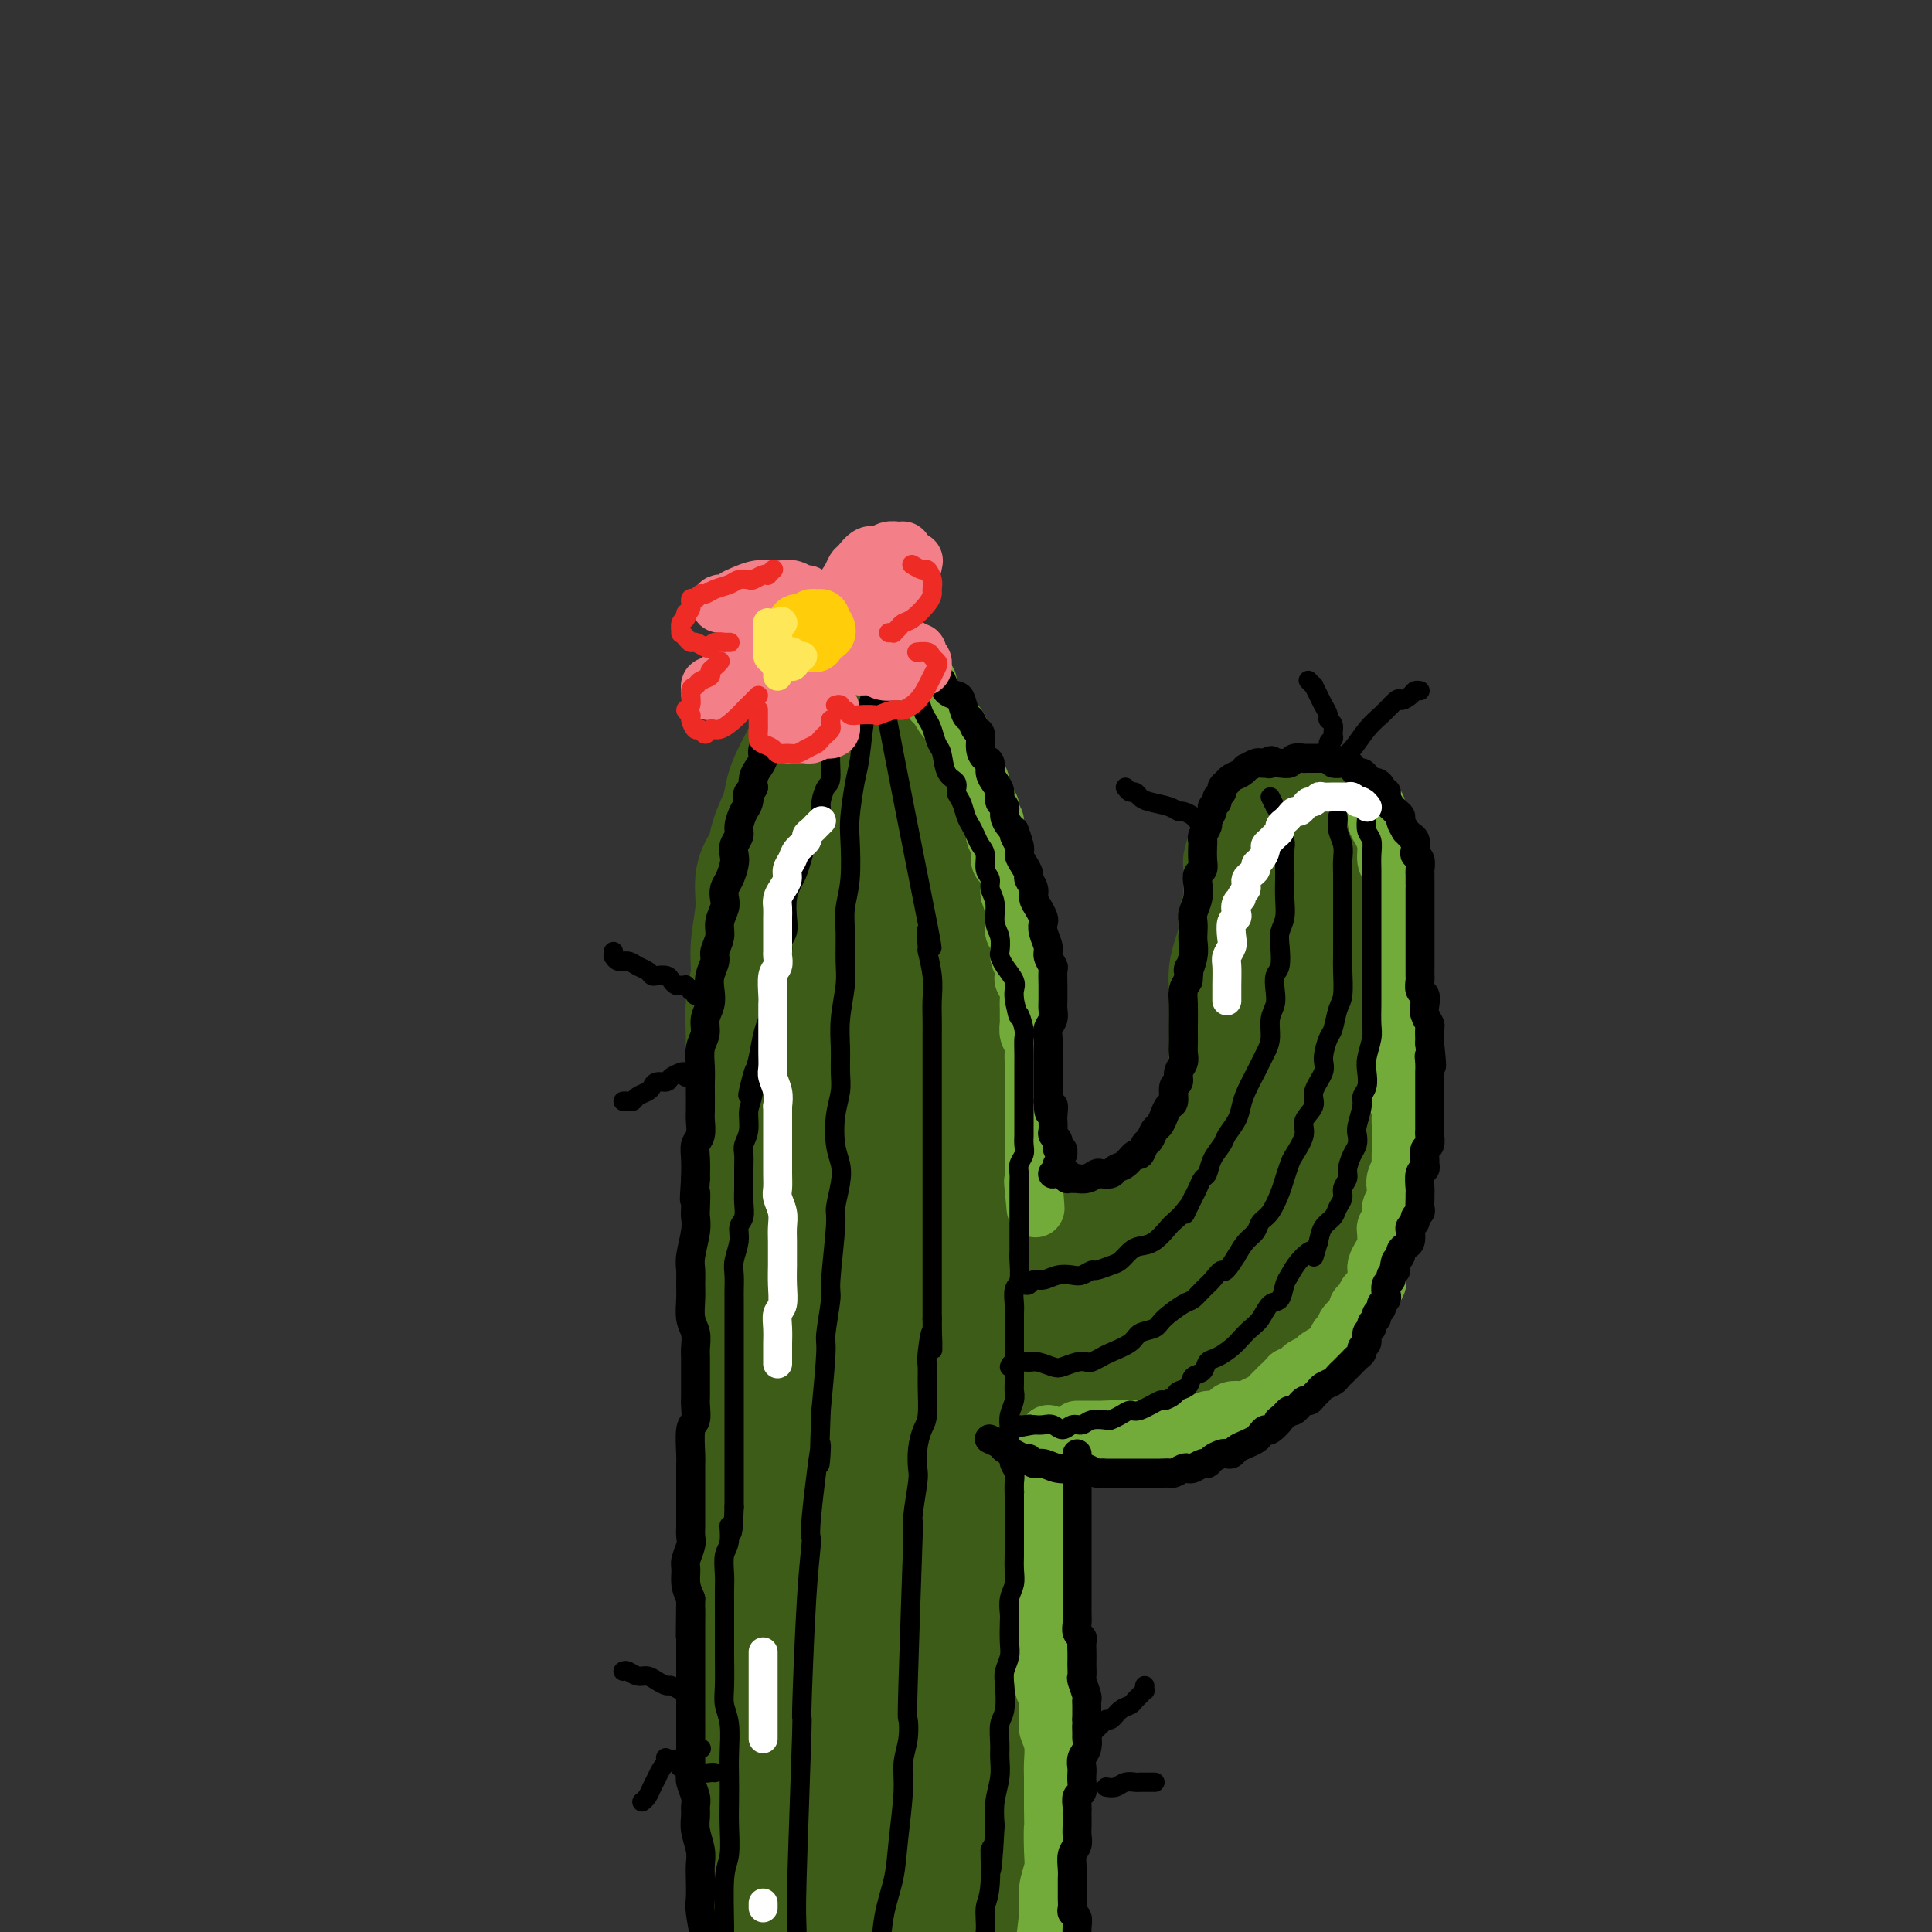<svg viewBox='0 0 400 400' version='1.1' xmlns='http://www.w3.org/2000/svg' xmlns:xlink='http://www.w3.org/1999/xlink'><rect x="0" y="0" width="400" height="400" fill="#333333" stroke="none"/><g fill='none' stroke='rgb(61,92,24)' stroke-width='28' stroke-linecap='round' stroke-linejoin='round'><path d='M183,144c0.079,0.410 0.159,0.820 0,1c-0.159,0.180 -0.556,0.130 -1,0c-0.444,-0.130 -0.934,-0.341 -1,0c-0.066,0.341 0.291,1.235 0,2c-0.291,0.765 -1.229,1.402 -2,2c-0.771,0.598 -1.376,1.157 -2,2c-0.624,0.843 -1.267,1.969 -2,4c-0.733,2.031 -1.556,4.966 -2,7c-0.444,2.034 -0.508,3.167 -1,5c-0.492,1.833 -1.413,4.365 -2,7c-0.587,2.635 -0.841,5.374 -1,8c-0.159,2.626 -0.225,5.140 -1,9c-0.775,3.860 -2.260,9.067 -3,13c-0.740,3.933 -0.734,6.591 -1,10c-0.266,3.409 -0.803,7.570 -1,11c-0.197,3.430 -0.052,6.129 0,11c0.052,4.871 0.013,11.913 0,17c-0.013,5.087 0.001,8.217 0,12c-0.001,3.783 -0.016,8.217 0,13c0.016,4.783 0.061,9.916 0,14c-0.061,4.084 -0.230,7.121 0,14c0.230,6.879 0.860,17.602 1,25c0.140,7.398 -0.209,11.472 0,17c0.209,5.528 0.977,12.512 1,18c0.023,5.488 -0.700,9.482 0,17c0.700,7.518 2.821,18.559 4,26c1.179,7.441 1.415,11.281 2,16c0.585,4.719 1.518,10.316 2,15c0.482,4.684 0.515,8.453 1,12c0.485,3.547 1.424,6.870 2,9c0.576,2.130 0.788,3.065 1,4'/><path d='M177,465c2.024,13.202 1.083,5.208 1,2c-0.083,-3.208 0.690,-1.631 1,-1c0.310,0.631 0.155,0.315 0,0'/><path d='M175,148c0.333,-0.342 0.667,-0.684 1,-1c0.333,-0.316 0.667,-0.604 1,-1c0.333,-0.396 0.667,-0.898 1,-1c0.333,-0.102 0.667,0.195 1,0c0.333,-0.195 0.667,-0.883 1,-1c0.333,-0.117 0.667,0.338 1,1c0.333,0.662 0.666,1.530 1,2c0.334,0.470 0.670,0.540 1,1c0.330,0.460 0.656,1.309 1,2c0.344,0.691 0.708,1.225 1,2c0.292,0.775 0.512,1.793 1,3c0.488,1.207 1.244,2.605 2,4c0.756,1.395 1.512,2.789 2,4c0.488,1.211 0.708,2.239 1,3c0.292,0.761 0.656,1.253 1,3c0.344,1.747 0.670,4.748 1,7c0.330,2.252 0.666,3.754 1,5c0.334,1.246 0.667,2.237 1,4c0.333,1.763 0.667,4.298 1,6c0.333,1.702 0.665,2.573 1,5c0.335,2.427 0.674,6.412 1,9c0.326,2.588 0.637,3.780 1,6c0.363,2.220 0.776,5.469 1,8c0.224,2.531 0.260,4.345 0,8c-0.260,3.655 -0.815,9.153 -1,13c-0.185,3.847 -0.001,6.044 0,9c0.001,2.956 -0.182,6.670 0,10c0.182,3.330 0.729,6.274 1,9c0.271,2.726 0.265,5.234 0,10c-0.265,4.766 -0.790,11.790 -1,17c-0.210,5.210 -0.105,8.605 0,12'/><path d='M199,307c-0.378,16.010 -0.823,12.036 -1,13c-0.177,0.964 -0.085,6.866 0,14c0.085,7.134 0.165,15.498 0,22c-0.165,6.502 -0.573,11.141 -1,17c-0.427,5.859 -0.872,12.938 -1,20c-0.128,7.062 0.060,14.107 0,20c-0.060,5.893 -0.367,10.633 0,17c0.367,6.367 1.408,14.360 2,19c0.592,4.640 0.733,5.926 1,7c0.267,1.074 0.659,1.937 1,3c0.341,1.063 0.630,2.325 1,2c0.370,-0.325 0.820,-2.236 1,-3c0.180,-0.764 0.090,-0.382 0,0'/><path d='M178,196c0.111,-0.452 0.221,-0.904 0,-1c-0.221,-0.096 -0.775,0.162 -1,1c-0.225,0.838 -0.123,2.254 0,4c0.123,1.746 0.266,3.821 0,6c-0.266,2.179 -0.940,4.462 -1,10c-0.060,5.538 0.496,14.330 1,21c0.504,6.670 0.957,11.218 1,17c0.043,5.782 -0.326,12.798 0,20c0.326,7.202 1.345,14.589 2,22c0.655,7.411 0.947,14.848 1,26c0.053,11.152 -0.133,26.021 0,37c0.133,10.979 0.586,18.068 1,26c0.414,7.932 0.790,16.708 1,24c0.210,7.292 0.253,13.102 1,21c0.747,7.898 2.196,17.885 3,24c0.804,6.115 0.961,8.357 1,11c0.039,2.643 -0.041,5.688 0,7c0.041,1.312 0.203,0.892 0,1c-0.203,0.108 -0.772,0.745 -1,1c-0.228,0.255 -0.114,0.127 0,0'/><path d='M184,144c-0.444,0.008 -0.888,0.016 -1,0c-0.112,-0.016 0.109,-0.058 0,0c-0.109,0.058 -0.548,0.214 -1,0c-0.452,-0.214 -0.918,-0.797 -1,-1c-0.082,-0.203 0.219,-0.024 0,0c-0.219,0.024 -0.960,-0.105 -2,0c-1.040,0.105 -2.379,0.444 -3,1c-0.621,0.556 -0.522,1.330 -1,2c-0.478,0.670 -1.532,1.236 -2,2c-0.468,0.764 -0.349,1.726 -1,3c-0.651,1.274 -2.071,2.860 -3,4c-0.929,1.140 -1.366,1.834 -2,3c-0.634,1.166 -1.464,2.804 -2,4c-0.536,1.196 -0.778,1.949 -1,3c-0.222,1.051 -0.422,2.399 -1,4c-0.578,1.601 -1.532,3.456 -2,5c-0.468,1.544 -0.450,2.778 -1,4c-0.550,1.222 -1.668,2.431 -2,4c-0.332,1.569 0.122,3.496 0,6c-0.122,2.504 -0.818,5.584 -1,8c-0.182,2.416 0.151,4.169 0,6c-0.151,1.831 -0.787,3.742 -1,6c-0.213,2.258 -0.005,4.865 0,7c0.005,2.135 -0.194,3.799 0,7c0.194,3.201 0.780,7.938 1,11c0.220,3.062 0.073,4.447 0,7c-0.073,2.553 -0.072,6.272 0,9c0.072,2.728 0.215,4.463 0,8c-0.215,3.537 -0.789,8.875 -1,13c-0.211,4.125 -0.060,7.036 0,10c0.060,2.964 0.030,5.982 0,9'/><path d='M156,289c-0.314,18.308 -0.098,10.579 0,10c0.098,-0.579 0.080,5.993 0,11c-0.080,5.007 -0.221,8.449 0,13c0.221,4.551 0.804,10.212 1,15c0.196,4.788 0.004,8.703 0,12c-0.004,3.297 0.180,5.977 1,12c0.820,6.023 2.276,15.389 3,22c0.724,6.611 0.716,10.465 1,15c0.284,4.535 0.861,9.749 1,15c0.139,5.251 -0.159,10.537 0,15c0.159,4.463 0.774,8.102 1,14c0.226,5.898 0.062,14.056 0,20c-0.062,5.944 -0.023,9.673 0,14c0.023,4.327 0.031,9.251 0,12c-0.031,2.749 -0.101,3.325 0,5c0.101,1.675 0.373,4.451 1,6c0.627,1.549 1.608,1.871 2,2c0.392,0.129 0.196,0.064 0,0'/></g>
<g fill='none' stroke='rgb(61,92,24)' stroke-width='20' stroke-linecap='round' stroke-linejoin='round'><path d='M193,251c-0.096,0.220 -0.192,0.440 0,1c0.192,0.560 0.674,1.461 1,2c0.326,0.539 0.498,0.718 1,1c0.502,0.282 1.334,0.668 2,1c0.666,0.332 1.164,0.612 2,1c0.836,0.388 2.009,0.886 3,1c0.991,0.114 1.799,-0.154 3,0c1.201,0.154 2.794,0.732 4,1c1.206,0.268 2.024,0.226 3,0c0.976,-0.226 2.109,-0.638 3,-1c0.891,-0.362 1.541,-0.675 3,-1c1.459,-0.325 3.725,-0.664 5,-1c1.275,-0.336 1.557,-0.671 2,-1c0.443,-0.329 1.048,-0.653 2,-1c0.952,-0.347 2.251,-0.716 3,-1c0.749,-0.284 0.949,-0.483 2,-1c1.051,-0.517 2.953,-1.353 4,-2c1.047,-0.647 1.239,-1.104 2,-2c0.761,-0.896 2.092,-2.230 3,-3c0.908,-0.770 1.394,-0.974 2,-2c0.606,-1.026 1.333,-2.872 2,-4c0.667,-1.128 1.275,-1.537 2,-2c0.725,-0.463 1.567,-0.980 2,-2c0.433,-1.020 0.456,-2.542 1,-4c0.544,-1.458 1.610,-2.853 2,-4c0.390,-1.147 0.105,-2.047 0,-3c-0.105,-0.953 -0.028,-1.960 0,-3c0.028,-1.040 0.008,-2.114 0,-3c-0.008,-0.886 -0.002,-1.585 0,-3c0.002,-1.415 0.001,-3.547 0,-5c-0.001,-1.453 -0.000,-2.226 0,-3'/><path d='M252,207c0.012,-3.642 0.041,-2.746 0,-3c-0.041,-0.254 -0.151,-1.656 0,-3c0.151,-1.344 0.562,-2.629 1,-4c0.438,-1.371 0.902,-2.827 1,-4c0.098,-1.173 -0.170,-2.063 0,-3c0.170,-0.937 0.777,-1.923 1,-3c0.223,-1.077 0.063,-2.247 0,-3c-0.063,-0.753 -0.028,-1.090 0,-2c0.028,-0.910 0.049,-2.394 0,-3c-0.049,-0.606 -0.168,-0.333 0,-1c0.168,-0.667 0.623,-2.273 1,-3c0.377,-0.727 0.678,-0.576 1,-1c0.322,-0.424 0.666,-1.423 1,-2c0.334,-0.577 0.657,-0.733 1,-1c0.343,-0.267 0.707,-0.646 1,-1c0.293,-0.354 0.515,-0.683 1,-1c0.485,-0.317 1.232,-0.622 2,-1c0.768,-0.378 1.556,-0.829 2,-1c0.444,-0.171 0.542,-0.061 1,0c0.458,0.061 1.275,0.072 2,0c0.725,-0.072 1.359,-0.227 2,0c0.641,0.227 1.289,0.837 2,1c0.711,0.163 1.486,-0.121 2,0c0.514,0.121 0.768,0.647 1,1c0.232,0.353 0.443,0.534 1,1c0.557,0.466 1.459,1.216 2,2c0.541,0.784 0.719,1.602 1,2c0.281,0.398 0.663,0.375 1,1c0.337,0.625 0.629,1.899 1,3c0.371,1.101 0.820,2.029 1,3c0.180,0.971 0.090,1.986 0,3'/><path d='M282,184c1.464,2.802 1.124,1.807 1,2c-0.124,0.193 -0.033,1.574 0,3c0.033,1.426 0.009,2.898 0,4c-0.009,1.102 -0.002,1.834 0,3c0.002,1.166 0.001,2.766 0,4c-0.001,1.234 -0.000,2.102 0,3c0.000,0.898 0.001,1.825 0,3c-0.001,1.175 -0.004,2.596 0,4c0.004,1.404 0.015,2.789 0,4c-0.015,1.211 -0.056,2.249 0,3c0.056,0.751 0.207,1.216 0,2c-0.207,0.784 -0.774,1.885 -1,3c-0.226,1.115 -0.113,2.242 0,3c0.113,0.758 0.226,1.148 0,2c-0.226,0.852 -0.792,2.168 -1,3c-0.208,0.832 -0.060,1.182 0,2c0.060,0.818 0.030,2.105 0,3c-0.030,0.895 -0.061,1.398 0,2c0.061,0.602 0.214,1.302 0,2c-0.214,0.698 -0.793,1.394 -1,2c-0.207,0.606 -0.040,1.121 0,2c0.040,0.879 -0.045,2.122 0,3c0.045,0.878 0.220,1.390 0,2c-0.220,0.610 -0.833,1.318 -1,2c-0.167,0.682 0.114,1.338 0,2c-0.114,0.662 -0.622,1.328 -1,2c-0.378,0.672 -0.626,1.349 -1,2c-0.374,0.651 -0.873,1.278 -1,2c-0.127,0.722 0.120,1.541 0,2c-0.120,0.459 -0.606,0.560 -1,1c-0.394,0.440 -0.697,1.220 -1,2'/><path d='M274,263c-0.976,4.054 0.083,2.188 0,2c-0.083,-0.188 -1.307,1.300 -2,2c-0.693,0.700 -0.853,0.610 -1,1c-0.147,0.390 -0.281,1.259 -1,2c-0.719,0.741 -2.024,1.353 -3,2c-0.976,0.647 -1.624,1.328 -2,2c-0.376,0.672 -0.480,1.336 -1,2c-0.520,0.664 -1.456,1.328 -2,2c-0.544,0.672 -0.697,1.351 -2,2c-1.303,0.649 -3.756,1.269 -5,2c-1.244,0.731 -1.280,1.572 -2,2c-0.720,0.428 -2.125,0.443 -3,1c-0.875,0.557 -1.221,1.656 -2,2c-0.779,0.344 -1.990,-0.065 -3,0c-1.010,0.065 -1.818,0.606 -3,1c-1.182,0.394 -2.737,0.641 -4,1c-1.263,0.359 -2.233,0.828 -3,1c-0.767,0.172 -1.330,0.046 -3,0c-1.670,-0.046 -4.446,-0.011 -6,0c-1.554,0.011 -1.886,0.000 -3,0c-1.114,-0.000 -3.011,0.011 -5,0c-1.989,-0.011 -4.069,-0.045 -6,0c-1.931,0.045 -3.712,0.171 -5,0c-1.288,-0.171 -2.082,-0.637 -3,-1c-0.918,-0.363 -1.960,-0.623 -3,-1c-1.040,-0.377 -2.078,-0.871 -3,-1c-0.922,-0.129 -1.728,0.106 -2,0c-0.272,-0.106 -0.011,-0.554 0,-1c0.011,-0.446 -0.228,-0.889 0,-1c0.228,-0.111 0.922,0.111 2,0c1.078,-0.111 2.539,-0.556 4,-1'/><path d='M202,284c2.221,-0.123 4.775,0.069 7,0c2.225,-0.069 4.123,-0.398 6,-1c1.877,-0.602 3.733,-1.476 6,-2c2.267,-0.524 4.946,-0.698 7,-1c2.054,-0.302 3.482,-0.731 6,-2c2.518,-1.269 6.124,-3.379 8,-5c1.876,-1.621 2.022,-2.753 3,-4c0.978,-1.247 2.790,-2.607 4,-4c1.210,-1.393 1.819,-2.817 3,-5c1.181,-2.183 2.935,-5.125 4,-7c1.065,-1.875 1.441,-2.684 2,-4c0.559,-1.316 1.302,-3.141 2,-5c0.698,-1.859 1.352,-3.753 2,-5c0.648,-1.247 1.292,-1.846 2,-4c0.708,-2.154 1.482,-5.864 2,-8c0.518,-2.136 0.781,-2.697 1,-4c0.219,-1.303 0.396,-3.349 1,-5c0.604,-1.651 1.637,-2.906 2,-5c0.363,-2.094 0.056,-5.025 0,-7c-0.056,-1.975 0.139,-2.994 0,-4c-0.139,-1.006 -0.611,-1.998 -1,-3c-0.389,-1.002 -0.696,-2.012 -1,-3c-0.304,-0.988 -0.604,-1.952 -1,-3c-0.396,-1.048 -0.888,-2.180 -1,-3c-0.112,-0.820 0.155,-1.327 0,-2c-0.155,-0.673 -0.732,-1.510 -1,-2c-0.268,-0.490 -0.226,-0.632 0,-1c0.226,-0.368 0.636,-0.962 1,-1c0.364,-0.038 0.682,0.481 1,1'/><path d='M267,185c-0.456,-3.721 -0.095,0.977 0,5c0.095,4.023 -0.077,7.373 0,10c0.077,2.627 0.404,4.532 0,7c-0.404,2.468 -1.539,5.498 -2,8c-0.461,2.502 -0.248,4.476 -1,8c-0.752,3.524 -2.469,8.597 -4,12c-1.531,3.403 -2.878,5.137 -4,7c-1.122,1.863 -2.021,3.854 -3,6c-0.979,2.146 -2.040,4.448 -3,6c-0.960,1.552 -1.819,2.356 -3,4c-1.181,1.644 -2.683,4.129 -4,6c-1.317,1.871 -2.449,3.129 -4,4c-1.551,0.871 -3.520,1.354 -5,2c-1.480,0.646 -2.470,1.456 -4,2c-1.530,0.544 -3.601,0.822 -5,1c-1.399,0.178 -2.126,0.255 -3,0c-0.874,-0.255 -1.894,-0.842 -3,-1c-1.106,-0.158 -2.297,0.112 -3,0c-0.703,-0.112 -0.919,-0.607 -1,-1c-0.081,-0.393 -0.027,-0.683 0,-1c0.027,-0.317 0.026,-0.662 1,-1c0.974,-0.338 2.924,-0.668 4,-1c1.076,-0.332 1.277,-0.666 3,-1c1.723,-0.334 4.968,-0.667 7,-1c2.032,-0.333 2.850,-0.667 4,-1c1.150,-0.333 2.631,-0.663 4,-1c1.369,-0.337 2.627,-0.679 3,-1c0.373,-0.321 -0.137,-0.622 0,-1c0.137,-0.378 0.922,-0.832 1,-1c0.078,-0.168 -0.549,-0.048 -1,0c-0.451,0.048 -0.725,0.024 -1,0'/><path d='M240,261c3.433,-1.043 0.016,0.350 -2,1c-2.016,0.650 -2.632,0.559 -3,1c-0.368,0.441 -0.488,1.415 -1,2c-0.512,0.585 -1.417,0.783 -2,1c-0.583,0.217 -0.844,0.454 -1,1c-0.156,0.546 -0.206,1.400 0,2c0.206,0.600 0.669,0.945 1,1c0.331,0.055 0.529,-0.182 1,0c0.471,0.182 1.216,0.782 2,1c0.784,0.218 1.608,0.055 2,0c0.392,-0.055 0.353,-0.001 1,0c0.647,0.001 1.980,-0.049 3,0c1.020,0.049 1.727,0.198 2,0c0.273,-0.198 0.110,-0.743 0,-1c-0.110,-0.257 -0.168,-0.226 -1,0c-0.832,0.226 -2.437,0.646 -4,1c-1.563,0.354 -3.083,0.641 -4,1c-0.917,0.359 -1.232,0.790 -2,1c-0.768,0.210 -1.988,0.200 -4,1c-2.012,0.800 -4.815,2.410 -6,3c-1.185,0.590 -0.751,0.159 -1,0c-0.249,-0.159 -1.181,-0.044 -2,0c-0.819,0.044 -1.525,0.019 -2,0c-0.475,-0.019 -0.719,-0.032 -1,0c-0.281,0.032 -0.600,0.110 -1,0c-0.400,-0.110 -0.881,-0.406 -1,0c-0.119,0.406 0.126,1.515 0,2c-0.126,0.485 -0.621,0.347 -1,1c-0.379,0.653 -0.640,2.099 -1,3c-0.360,0.901 -0.817,1.257 -1,2c-0.183,0.743 -0.091,1.871 0,3'/><path d='M211,288c-1.000,1.933 -1.000,1.265 -1,2c0.000,0.735 0.000,2.871 0,4c-0.000,1.129 -0.001,1.249 0,2c0.001,0.751 0.004,2.132 0,3c-0.004,0.868 -0.014,1.222 0,2c0.014,0.778 0.053,1.979 0,3c-0.053,1.021 -0.197,1.863 0,3c0.197,1.137 0.736,2.569 1,4c0.264,1.431 0.254,2.860 0,4c-0.254,1.140 -0.751,1.992 -1,3c-0.249,1.008 -0.249,2.174 0,4c0.249,1.826 0.746,4.312 1,6c0.254,1.688 0.264,2.578 0,4c-0.264,1.422 -0.802,3.377 -1,5c-0.198,1.623 -0.057,2.915 0,5c0.057,2.085 0.029,4.962 0,7c-0.029,2.038 -0.061,3.237 0,5c0.061,1.763 0.213,4.089 0,6c-0.213,1.911 -0.790,3.406 -1,5c-0.210,1.594 -0.051,3.288 0,6c0.051,2.712 -0.004,6.443 0,9c0.004,2.557 0.068,3.940 0,6c-0.068,2.060 -0.267,4.795 0,7c0.267,2.205 0.999,3.879 1,7c0.001,3.121 -0.728,7.690 -1,11c-0.272,3.310 -0.087,5.360 0,8c0.087,2.640 0.076,5.870 0,9c-0.076,3.130 -0.216,6.158 0,9c0.216,2.842 0.789,5.496 1,9c0.211,3.504 0.060,7.858 0,10c-0.060,2.142 -0.030,2.071 0,2'/><path d='M210,458c-0.155,26.929 -0.042,9.250 0,3c0.042,-6.250 0.012,-1.071 0,1c-0.012,2.071 -0.006,1.036 0,0'/><path d='M263,254c-0.296,0.268 -0.592,0.536 -1,1c-0.408,0.464 -0.927,1.125 -1,2c-0.073,0.875 0.300,1.964 0,3c-0.300,1.036 -1.271,2.018 -2,3c-0.729,0.982 -1.215,1.962 -2,3c-0.785,1.038 -1.870,2.134 -3,3c-1.130,0.866 -2.304,1.502 -3,2c-0.696,0.498 -0.913,0.856 -1,1c-0.087,0.144 -0.043,0.072 0,0'/></g>
<g fill='none' stroke='rgb(115,171,58)' stroke-width='12' stroke-linecap='round' stroke-linejoin='round'><path d='M183,135c0.026,0.002 0.052,0.005 0,0c-0.052,-0.005 -0.183,-0.016 0,0c0.183,0.016 0.679,0.059 1,0c0.321,-0.059 0.466,-0.220 1,0c0.534,0.220 1.457,0.823 2,1c0.543,0.177 0.705,-0.071 1,0c0.295,0.071 0.723,0.461 1,1c0.277,0.539 0.402,1.227 1,2c0.598,0.773 1.669,1.629 2,2c0.331,0.371 -0.076,0.255 0,1c0.076,0.745 0.637,2.350 1,3c0.363,0.650 0.527,0.343 1,1c0.473,0.657 1.254,2.277 2,3c0.746,0.723 1.457,0.550 2,1c0.543,0.450 0.919,1.524 1,2c0.081,0.476 -0.132,0.354 0,1c0.132,0.646 0.608,2.059 1,3c0.392,0.941 0.701,1.410 1,2c0.299,0.590 0.587,1.300 1,2c0.413,0.700 0.952,1.390 1,2c0.048,0.610 -0.395,1.140 0,2c0.395,0.860 1.626,2.049 2,3c0.374,0.951 -0.111,1.663 0,2c0.111,0.337 0.817,0.299 1,1c0.183,0.701 -0.157,2.141 0,3c0.157,0.859 0.813,1.136 1,2c0.187,0.864 -0.093,2.314 0,3c0.093,0.686 0.561,0.606 1,1c0.439,0.394 0.849,1.260 1,2c0.151,0.740 0.043,1.354 0,2c-0.043,0.646 -0.022,1.323 0,2'/><path d='M209,185c1.769,5.629 1.191,3.203 1,3c-0.191,-0.203 0.005,1.818 0,3c-0.005,1.182 -0.211,1.525 0,2c0.211,0.475 0.840,1.082 1,2c0.160,0.918 -0.150,2.147 0,3c0.150,0.853 0.758,1.331 1,2c0.242,0.669 0.117,1.530 0,2c-0.117,0.470 -0.228,0.550 0,1c0.228,0.450 0.793,1.272 1,2c0.207,0.728 0.054,1.364 0,2c-0.054,0.636 -0.011,1.273 0,2c0.011,0.727 -0.011,1.546 0,2c0.011,0.454 0.056,0.545 0,1c-0.056,0.455 -0.211,1.276 0,2c0.211,0.724 0.789,1.352 1,2c0.211,0.648 0.057,1.315 0,2c-0.057,0.685 -0.015,1.387 0,2c0.015,0.613 0.004,1.136 0,2c-0.004,0.864 -0.001,2.070 0,3c0.001,0.930 0.000,1.583 0,2c-0.000,0.417 -0.000,0.597 0,1c0.000,0.403 0.000,1.028 0,2c-0.000,0.972 -0.000,2.290 0,3c0.000,0.710 0.000,0.810 0,1c-0.000,0.190 -0.000,0.470 0,1c0.000,0.530 0.000,1.312 0,2c-0.000,0.688 -0.000,1.284 0,2c0.000,0.716 0.000,1.553 0,2c-0.000,0.447 -0.000,0.505 0,1c0.000,0.495 0.000,1.427 0,2c-0.000,0.573 -0.000,0.786 0,1'/><path d='M214,245c0.778,9.556 0.222,3.444 0,1c-0.222,-2.444 -0.111,-1.222 0,0'/><path d='M217,297c0.030,-0.096 0.061,-0.191 0,0c-0.061,0.191 -0.212,0.669 0,1c0.212,0.331 0.789,0.516 1,1c0.211,0.484 0.058,1.268 0,2c-0.058,0.732 -0.019,1.411 0,2c0.019,0.589 0.019,1.087 0,2c-0.019,0.913 -0.058,2.240 0,3c0.058,0.760 0.213,0.951 0,2c-0.213,1.049 -0.793,2.955 -1,4c-0.207,1.045 -0.041,1.227 0,2c0.041,0.773 -0.041,2.136 0,3c0.041,0.864 0.207,1.228 0,2c-0.207,0.772 -0.788,1.952 -1,3c-0.212,1.048 -0.057,1.964 0,3c0.057,1.036 0.015,2.193 0,3c-0.015,0.807 -0.004,1.263 0,2c0.004,0.737 -0.000,1.756 0,3c0.000,1.244 0.004,2.714 0,4c-0.004,1.286 -0.015,2.388 0,3c0.015,0.612 0.057,0.734 0,2c-0.057,1.266 -0.212,3.675 0,5c0.212,1.325 0.793,1.564 1,2c0.207,0.436 0.041,1.068 0,2c-0.041,0.932 0.041,2.164 0,3c-0.041,0.836 -0.207,1.277 0,2c0.207,0.723 0.788,1.730 1,3c0.212,1.270 0.057,2.804 0,4c-0.057,1.196 -0.015,2.053 0,3c0.015,0.947 0.004,1.985 0,3c-0.004,1.015 -0.002,2.008 0,3'/><path d='M218,374c0.159,12.853 0.058,6.484 0,5c-0.058,-1.484 -0.072,1.915 0,4c0.072,2.085 0.229,2.856 0,4c-0.229,1.144 -0.846,2.661 -1,4c-0.154,1.339 0.155,2.500 0,5c-0.155,2.500 -0.775,6.339 -1,9c-0.225,2.661 -0.057,4.142 0,6c0.057,1.858 0.001,4.092 0,6c-0.001,1.908 0.051,3.491 0,5c-0.051,1.509 -0.206,2.945 0,4c0.206,1.055 0.773,1.730 1,2c0.227,0.270 0.113,0.135 0,0'/><path d='M284,167c0.424,-0.126 0.848,-0.253 1,0c0.152,0.253 0.031,0.885 0,1c-0.031,0.115 0.030,-0.289 0,0c-0.030,0.289 -0.149,1.270 0,2c0.149,0.730 0.565,1.209 1,2c0.435,0.791 0.887,1.892 1,3c0.113,1.108 -0.115,2.221 0,3c0.115,0.779 0.572,1.223 1,2c0.428,0.777 0.828,1.889 1,3c0.172,1.111 0.117,2.223 0,3c-0.117,0.777 -0.294,1.220 0,2c0.294,0.780 1.060,1.899 1,3c-0.060,1.101 -0.944,2.185 -1,3c-0.056,0.815 0.717,1.362 1,2c0.283,0.638 0.076,1.367 0,2c-0.076,0.633 -0.020,1.171 0,2c0.020,0.829 0.005,1.951 0,3c-0.005,1.049 -0.001,2.027 0,3c0.001,0.973 0.000,1.941 0,3c-0.000,1.059 -0.000,2.209 0,3c0.000,0.791 0.001,1.222 0,2c-0.001,0.778 -0.005,1.903 0,3c0.005,1.097 0.019,2.167 0,3c-0.019,0.833 -0.072,1.431 0,2c0.072,0.569 0.268,1.111 0,2c-0.268,0.889 -1.000,2.125 -1,3c-0.000,0.875 0.732,1.389 1,2c0.268,0.611 0.072,1.318 0,2c-0.072,0.682 -0.019,1.337 0,2c0.019,0.663 0.006,1.332 0,2c-0.006,0.668 -0.003,1.334 0,2'/><path d='M290,237c0.004,7.457 0.015,3.100 0,2c-0.015,-1.100 -0.055,1.056 0,2c0.055,0.944 0.207,0.676 0,1c-0.207,0.324 -0.772,1.241 -1,2c-0.228,0.759 -0.117,1.359 0,2c0.117,0.641 0.242,1.324 0,2c-0.242,0.676 -0.850,1.346 -1,2c-0.150,0.654 0.157,1.291 0,2c-0.157,0.709 -0.777,1.488 -1,2c-0.223,0.512 -0.050,0.757 0,1c0.050,0.243 -0.025,0.485 0,1c0.025,0.515 0.150,1.303 0,2c-0.150,0.697 -0.574,1.303 -1,2c-0.426,0.697 -0.854,1.486 -1,2c-0.146,0.514 -0.010,0.753 0,1c0.010,0.247 -0.105,0.500 0,1c0.105,0.500 0.430,1.246 0,2c-0.430,0.754 -1.616,1.515 -2,2c-0.384,0.485 0.034,0.692 0,1c-0.034,0.308 -0.520,0.716 -1,1c-0.480,0.284 -0.955,0.442 -1,1c-0.045,0.558 0.341,1.514 0,2c-0.341,0.486 -1.409,0.501 -2,1c-0.591,0.499 -0.707,1.482 -1,2c-0.293,0.518 -0.765,0.573 -1,1c-0.235,0.427 -0.233,1.228 -1,2c-0.767,0.772 -2.302,1.516 -3,2c-0.698,0.484 -0.558,0.707 -1,1c-0.442,0.293 -1.465,0.656 -2,1c-0.535,0.344 -0.581,0.670 -1,1c-0.419,0.330 -1.209,0.665 -2,1'/><path d='M267,285c-3.191,3.344 -2.167,2.205 -2,2c0.167,-0.205 -0.523,0.523 -1,1c-0.477,0.477 -0.743,0.702 -1,1c-0.257,0.298 -0.507,0.667 -1,1c-0.493,0.333 -1.231,0.628 -2,1c-0.769,0.372 -1.571,0.822 -2,1c-0.429,0.178 -0.486,0.085 -1,0c-0.514,-0.085 -1.486,-0.162 -2,0c-0.514,0.162 -0.572,0.564 -1,1c-0.428,0.436 -1.228,0.905 -2,1c-0.772,0.095 -1.517,-0.185 -2,0c-0.483,0.185 -0.706,0.834 -1,1c-0.294,0.166 -0.661,-0.152 -1,0c-0.339,0.152 -0.650,0.773 -1,1c-0.350,0.227 -0.741,0.061 -1,0c-0.259,-0.061 -0.388,-0.016 -1,0c-0.612,0.016 -1.708,0.003 -2,0c-0.292,-0.003 0.220,0.003 0,0c-0.220,-0.003 -1.172,-0.014 -2,0c-0.828,0.014 -1.532,0.052 -2,0c-0.468,-0.052 -0.702,-0.196 -1,0c-0.298,0.196 -0.662,0.731 -1,1c-0.338,0.269 -0.650,0.273 -1,0c-0.350,-0.273 -0.738,-0.823 -1,-1c-0.262,-0.177 -0.399,0.019 -1,0c-0.601,-0.019 -1.667,-0.254 -2,0c-0.333,0.254 0.068,0.996 0,1c-0.068,0.004 -0.606,-0.731 -1,-1c-0.394,-0.269 -0.645,-0.072 -1,0c-0.355,0.072 -0.816,0.021 -1,0c-0.184,-0.021 -0.092,-0.010 0,0'/><path d='M229,296c-3.249,0.000 -2.372,0.000 -2,0c0.372,0.000 0.239,0.000 0,0c-0.239,0.000 -0.585,0.000 -1,0c-0.415,0.000 -0.900,0.000 -1,0c-0.100,0.000 0.183,0.000 0,0c-0.183,0.000 -0.833,0.000 -1,0c-0.167,0.000 0.147,0.000 0,0c-0.147,0.000 -0.756,0.000 -1,0c-0.244,0.000 -0.122,0.000 0,0'/></g>
<g fill='none' stroke='rgb(0,0,0)' stroke-width='6' stroke-linecap='round' stroke-linejoin='round'><path d='M184,130c-0.032,0.113 -0.064,0.227 0,0c0.064,-0.227 0.226,-0.794 0,-1c-0.226,-0.206 -0.838,-0.052 -1,0c-0.162,0.052 0.125,0.003 0,0c-0.125,-0.003 -0.663,0.041 -1,0c-0.337,-0.041 -0.471,-0.166 -1,0c-0.529,0.166 -1.451,0.622 -2,1c-0.549,0.378 -0.725,0.678 -1,1c-0.275,0.322 -0.651,0.665 -1,1c-0.349,0.335 -0.672,0.663 -1,1c-0.328,0.337 -0.660,0.682 -1,1c-0.340,0.318 -0.686,0.609 -1,1c-0.314,0.391 -0.595,0.882 -1,1c-0.405,0.118 -0.935,-0.137 -1,0c-0.065,0.137 0.334,0.664 0,1c-0.334,0.336 -1.403,0.479 -2,1c-0.597,0.521 -0.723,1.420 -1,2c-0.277,0.580 -0.704,0.842 -1,1c-0.296,0.158 -0.460,0.213 -1,1c-0.540,0.787 -1.454,2.308 -2,3c-0.546,0.692 -0.722,0.556 -1,1c-0.278,0.444 -0.657,1.470 -1,2c-0.343,0.530 -0.652,0.565 -1,1c-0.348,0.435 -0.737,1.271 -1,2c-0.263,0.729 -0.400,1.350 -1,2c-0.600,0.650 -1.664,1.329 -2,2c-0.336,0.671 0.054,1.335 0,2c-0.054,0.665 -0.553,1.333 -1,2c-0.447,0.667 -0.842,1.333 -1,2c-0.158,0.667 -0.079,1.333 0,2'/><path d='M156,163c-1.940,3.375 -1.289,1.313 -1,1c0.289,-0.313 0.217,1.123 0,2c-0.217,0.877 -0.580,1.194 -1,2c-0.420,0.806 -0.896,2.102 -1,3c-0.104,0.898 0.166,1.399 0,2c-0.166,0.601 -0.766,1.302 -1,2c-0.234,0.698 -0.101,1.395 0,2c0.101,0.605 0.172,1.120 0,2c-0.172,0.880 -0.586,2.126 -1,3c-0.414,0.874 -0.828,1.378 -1,2c-0.172,0.622 -0.103,1.364 0,2c0.103,0.636 0.239,1.167 0,2c-0.239,0.833 -0.852,1.969 -1,3c-0.148,1.031 0.170,1.956 0,3c-0.170,1.044 -0.829,2.208 -1,3c-0.171,0.792 0.146,1.212 0,2c-0.146,0.788 -0.756,1.943 -1,3c-0.244,1.057 -0.122,2.014 0,3c0.122,0.986 0.243,2.000 0,3c-0.243,1.000 -0.850,1.987 -1,3c-0.150,1.013 0.156,2.051 0,3c-0.156,0.949 -0.774,1.809 -1,3c-0.226,1.191 -0.061,2.713 0,4c0.061,1.287 0.017,2.341 0,3c-0.017,0.659 -0.008,0.924 0,2c0.008,1.076 0.016,2.962 0,4c-0.016,1.038 -0.057,1.228 0,2c0.057,0.772 0.211,2.124 0,3c-0.211,0.876 -0.788,1.274 -1,2c-0.212,0.726 -0.061,1.779 0,3c0.061,1.221 0.030,2.611 0,4'/><path d='M144,244c-0.465,7.019 -0.128,3.568 0,3c0.128,-0.568 0.049,1.748 0,3c-0.049,1.252 -0.066,1.441 0,2c0.066,0.559 0.214,1.489 0,3c-0.214,1.511 -0.790,3.605 -1,5c-0.210,1.395 -0.052,2.092 0,3c0.052,0.908 -0.000,2.029 0,3c0.000,0.971 0.053,1.793 0,3c-0.053,1.207 -0.210,2.798 0,4c0.210,1.202 0.788,2.015 1,3c0.212,0.985 0.057,2.141 0,3c-0.057,0.859 -0.015,1.422 0,2c0.015,0.578 0.005,1.170 0,2c-0.005,0.830 -0.005,1.896 0,3c0.005,1.104 0.015,2.246 0,3c-0.015,0.754 -0.057,1.119 0,2c0.057,0.881 0.211,2.278 0,3c-0.211,0.722 -0.789,0.767 -1,2c-0.211,1.233 -0.057,3.652 0,5c0.057,1.348 0.015,1.625 0,2c-0.015,0.375 -0.004,0.849 0,2c0.004,1.151 0.001,2.980 0,4c-0.001,1.020 0.001,1.231 0,2c-0.001,0.769 -0.004,2.097 0,3c0.004,0.903 0.015,1.382 0,2c-0.015,0.618 -0.057,1.376 0,2c0.057,0.624 0.214,1.115 0,2c-0.214,0.885 -0.800,2.165 -1,3c-0.200,0.835 -0.015,1.225 0,2c0.015,0.775 -0.138,1.936 0,3c0.138,1.064 0.569,2.032 1,3'/><path d='M143,331c-0.155,13.981 -0.041,5.435 0,3c0.041,-2.435 0.011,1.242 0,3c-0.011,1.758 -0.003,1.597 0,2c0.003,0.403 0.001,1.371 0,2c-0.001,0.629 -0.000,0.918 0,2c0.000,1.082 0.000,2.955 0,4c-0.000,1.045 0.000,1.262 0,2c-0.000,0.738 -0.000,1.996 0,3c0.000,1.004 0.000,1.753 0,3c-0.000,1.247 -0.001,2.990 0,4c0.001,1.010 0.004,1.285 0,2c-0.004,0.715 -0.015,1.868 0,3c0.015,1.132 0.057,2.242 0,3c-0.057,0.758 -0.212,1.164 0,2c0.212,0.836 0.793,2.103 1,3c0.207,0.897 0.041,1.423 0,2c-0.041,0.577 0.041,1.206 0,2c-0.041,0.794 -0.207,1.753 0,3c0.207,1.247 0.786,2.781 1,4c0.214,1.219 0.061,2.123 0,3c-0.061,0.877 -0.030,1.728 0,3c0.030,1.272 0.061,2.966 0,4c-0.061,1.034 -0.212,1.407 0,3c0.212,1.593 0.789,4.404 1,6c0.211,1.596 0.057,1.977 0,3c-0.057,1.023 -0.015,2.689 0,4c0.015,1.311 0.004,2.266 0,4c-0.004,1.734 -0.001,4.248 0,6c0.001,1.752 0.000,2.741 0,4c-0.000,1.259 -0.000,2.788 0,4c0.000,1.212 0.000,2.106 0,3'/><path d='M146,430c0.464,15.919 0.124,6.215 0,3c-0.124,-3.215 -0.033,0.057 0,1c0.033,0.943 0.010,-0.445 0,-1c-0.010,-0.555 -0.005,-0.278 0,0'/><path d='M181,129c0.026,-0.531 0.052,-1.063 0,-1c-0.052,0.063 -0.183,0.719 0,1c0.183,0.281 0.679,0.187 1,0c0.321,-0.187 0.466,-0.468 1,0c0.534,0.468 1.456,1.683 2,2c0.544,0.317 0.709,-0.265 1,0c0.291,0.265 0.707,1.378 1,2c0.293,0.622 0.463,0.752 1,1c0.537,0.248 1.439,0.615 2,1c0.561,0.385 0.779,0.789 1,1c0.221,0.211 0.444,0.228 1,1c0.556,0.772 1.444,2.299 2,3c0.556,0.701 0.779,0.577 1,1c0.221,0.423 0.441,1.393 1,2c0.559,0.607 1.459,0.849 2,1c0.541,0.151 0.723,0.210 1,1c0.277,0.790 0.648,2.312 1,3c0.352,0.688 0.686,0.541 1,1c0.314,0.459 0.610,1.523 1,2c0.390,0.477 0.874,0.368 1,1c0.126,0.632 -0.107,2.003 0,3c0.107,0.997 0.555,1.618 1,2c0.445,0.382 0.889,0.526 1,1c0.111,0.474 -0.110,1.278 0,2c0.110,0.722 0.550,1.362 1,2c0.450,0.638 0.908,1.274 1,2c0.092,0.726 -0.183,1.543 0,2c0.183,0.457 0.822,0.556 1,1c0.178,0.444 -0.106,1.235 0,2c0.106,0.765 0.602,1.504 1,2c0.398,0.496 0.699,0.748 1,1'/><path d='M210,172c1.638,4.308 0.233,1.578 0,1c-0.233,-0.578 0.707,0.996 1,2c0.293,1.004 -0.061,1.438 0,2c0.061,0.562 0.537,1.253 1,2c0.463,0.747 0.911,1.551 1,2c0.089,0.449 -0.183,0.544 0,1c0.183,0.456 0.820,1.273 1,2c0.180,0.727 -0.096,1.362 0,2c0.096,0.638 0.566,1.277 1,2c0.434,0.723 0.833,1.530 1,2c0.167,0.470 0.101,0.602 0,1c-0.101,0.398 -0.237,1.060 0,2c0.237,0.940 0.848,2.157 1,3c0.152,0.843 -0.155,1.310 0,2c0.155,0.690 0.774,1.602 1,2c0.226,0.398 0.060,0.280 0,1c-0.060,0.720 -0.015,2.276 0,3c0.015,0.724 0.000,0.617 0,1c-0.000,0.383 0.014,1.257 0,2c-0.014,0.743 -0.056,1.355 0,2c0.056,0.645 0.211,1.324 0,2c-0.211,0.676 -0.789,1.350 -1,2c-0.211,0.650 -0.057,1.277 0,2c0.057,0.723 0.015,1.542 0,2c-0.015,0.458 -0.004,0.556 0,1c0.004,0.444 0.001,1.235 0,2c-0.001,0.765 -0.000,1.503 0,2c0.000,0.497 0.000,0.752 0,1c-0.000,0.248 -0.000,0.490 0,1c0.000,0.510 0.000,1.289 0,2c-0.000,0.711 -0.000,1.356 0,2'/><path d='M217,228c0.071,4.445 0.750,1.558 1,1c0.250,-0.558 0.071,1.212 0,2c-0.071,0.788 -0.033,0.593 0,1c0.033,0.407 0.062,1.414 0,2c-0.062,0.586 -0.214,0.749 0,1c0.214,0.251 0.793,0.588 1,1c0.207,0.412 0.041,0.899 0,1c-0.041,0.101 0.043,-0.185 0,0c-0.043,0.185 -0.211,0.842 0,1c0.211,0.158 0.802,-0.183 1,0c0.198,0.183 0.001,0.889 0,1c-0.001,0.111 0.192,-0.373 0,0c-0.192,0.373 -0.769,1.602 -1,2c-0.231,0.398 -0.115,-0.037 0,0c0.115,0.037 0.231,0.546 0,1c-0.231,0.454 -0.808,0.854 -1,1c-0.192,0.146 0.000,0.039 0,0c-0.000,-0.039 -0.192,-0.011 0,0c0.192,0.011 0.769,0.003 1,0c0.231,-0.003 0.115,-0.002 0,0'/><path d='M221,243c0.021,0.422 0.043,0.845 0,1c-0.043,0.155 -0.149,0.043 0,0c0.149,-0.043 0.555,-0.015 1,0c0.445,0.015 0.930,0.018 1,0c0.070,-0.018 -0.276,-0.056 0,0c0.276,0.056 1.172,0.208 2,0c0.828,-0.208 1.587,-0.775 2,-1c0.413,-0.225 0.482,-0.107 1,0c0.518,0.107 1.487,0.202 2,0c0.513,-0.202 0.571,-0.702 1,-1c0.429,-0.298 1.228,-0.393 2,-1c0.772,-0.607 1.516,-1.725 2,-2c0.484,-0.275 0.707,0.292 1,0c0.293,-0.292 0.656,-1.443 1,-2c0.344,-0.557 0.669,-0.521 1,-1c0.331,-0.479 0.667,-1.474 1,-2c0.333,-0.526 0.663,-0.582 1,-1c0.337,-0.418 0.683,-1.196 1,-2c0.317,-0.804 0.606,-1.633 1,-2c0.394,-0.367 0.894,-0.272 1,-1c0.106,-0.728 -0.182,-2.278 0,-3c0.182,-0.722 0.833,-0.616 1,-1c0.167,-0.384 -0.151,-1.258 0,-2c0.151,-0.742 0.773,-1.352 1,-2c0.227,-0.648 0.061,-1.335 0,-2c-0.061,-0.665 -0.017,-1.308 0,-2c0.017,-0.692 0.007,-1.431 0,-2c-0.007,-0.569 -0.012,-0.967 0,-2c0.012,-1.033 0.042,-2.701 0,-4c-0.042,-1.299 -0.155,-2.228 0,-3c0.155,-0.772 0.577,-1.386 1,-2'/><path d='M246,203c0.403,-4.180 -0.088,-2.131 0,-2c0.088,0.131 0.755,-1.655 1,-3c0.245,-1.345 0.069,-2.250 0,-3c-0.069,-0.750 -0.032,-1.345 0,-2c0.032,-0.655 0.060,-1.370 0,-2c-0.060,-0.630 -0.209,-1.177 0,-2c0.209,-0.823 0.774,-1.924 1,-3c0.226,-1.076 0.113,-2.127 0,-3c-0.113,-0.873 -0.226,-1.568 0,-2c0.226,-0.432 0.792,-0.601 1,-1c0.208,-0.399 0.060,-1.028 0,-2c-0.060,-0.972 -0.031,-2.287 0,-3c0.031,-0.713 0.065,-0.825 0,-1c-0.065,-0.175 -0.229,-0.414 0,-1c0.229,-0.586 0.850,-1.519 1,-2c0.150,-0.481 -0.171,-0.510 0,-1c0.171,-0.490 0.835,-1.441 1,-2c0.165,-0.559 -0.167,-0.727 0,-1c0.167,-0.273 0.833,-0.652 1,-1c0.167,-0.348 -0.166,-0.667 0,-1c0.166,-0.333 0.831,-0.681 1,-1c0.169,-0.319 -0.159,-0.610 0,-1c0.159,-0.390 0.803,-0.879 1,-1c0.197,-0.121 -0.054,0.126 0,0c0.054,-0.126 0.414,-0.626 1,-1c0.586,-0.374 1.400,-0.622 2,-1c0.600,-0.378 0.987,-0.886 1,-1c0.013,-0.114 -0.347,0.165 0,0c0.347,-0.165 1.401,-0.775 2,-1c0.599,-0.225 0.743,-0.064 1,0c0.257,0.064 0.629,0.032 1,0'/><path d='M262,158c1.798,-1.084 1.292,-0.294 1,0c-0.292,0.294 -0.372,0.093 0,0c0.372,-0.093 1.194,-0.077 2,0c0.806,0.077 1.595,0.217 2,0c0.405,-0.217 0.427,-0.790 1,-1c0.573,-0.210 1.697,-0.056 2,0c0.303,0.056 -0.216,0.014 0,0c0.216,-0.014 1.166,0.000 2,0c0.834,-0.000 1.552,-0.014 2,0c0.448,0.014 0.627,0.057 1,0c0.373,-0.057 0.940,-0.212 1,0c0.060,0.212 -0.387,0.792 0,1c0.387,0.208 1.609,0.046 2,0c0.391,-0.046 -0.050,0.025 0,0c0.050,-0.025 0.591,-0.148 1,0c0.409,0.148 0.687,0.565 1,1c0.313,0.435 0.661,0.886 1,1c0.339,0.114 0.669,-0.110 1,0c0.331,0.110 0.662,0.555 1,1c0.338,0.445 0.683,0.889 1,1c0.317,0.111 0.606,-0.112 1,0c0.394,0.112 0.894,0.560 1,1c0.106,0.440 -0.183,0.874 0,1c0.183,0.126 0.836,-0.054 1,0c0.164,0.054 -0.162,0.343 0,1c0.162,0.657 0.813,1.681 1,2c0.187,0.319 -0.091,-0.066 0,0c0.091,0.066 0.550,0.585 1,1c0.450,0.415 0.890,0.727 1,1c0.110,0.273 -0.112,0.507 0,1c0.112,0.493 0.556,1.247 1,2'/><path d='M291,172c2.254,2.401 1.387,1.403 1,1c-0.387,-0.403 -0.296,-0.211 0,0c0.296,0.211 0.797,0.442 1,1c0.203,0.558 0.107,1.444 0,2c-0.107,0.556 -0.225,0.782 0,1c0.225,0.218 0.792,0.427 1,1c0.208,0.573 0.056,1.511 0,2c-0.056,0.489 -0.015,0.530 0,1c0.015,0.470 0.004,1.369 0,2c-0.004,0.631 -0.001,0.995 0,1c0.001,0.005 0.000,-0.350 0,0c-0.000,0.350 -0.000,1.406 0,2c0.000,0.594 0.000,0.725 0,1c-0.000,0.275 -0.000,0.692 0,1c0.000,0.308 0.000,0.506 0,1c-0.000,0.494 -0.000,1.283 0,2c0.000,0.717 0.000,1.361 0,2c-0.000,0.639 -0.000,1.275 0,2c0.000,0.725 0.000,1.541 0,2c-0.000,0.459 -0.001,0.561 0,1c0.001,0.439 0.004,1.216 0,2c-0.004,0.784 -0.015,1.575 0,2c0.015,0.425 0.056,0.484 0,1c-0.056,0.516 -0.207,1.490 0,2c0.207,0.510 0.774,0.555 1,1c0.226,0.445 0.113,1.289 0,2c-0.113,0.711 -0.226,1.290 0,2c0.226,0.710 0.793,1.551 1,2c0.207,0.449 0.056,0.505 0,1c-0.056,0.495 -0.016,1.427 0,2c0.016,0.573 0.008,0.786 0,1'/><path d='M296,216c0.774,7.451 0.207,4.079 0,3c-0.207,-1.079 -0.056,0.134 0,1c0.056,0.866 0.015,1.383 0,2c-0.015,0.617 -0.004,1.334 0,2c0.004,0.666 0.001,1.281 0,2c-0.001,0.719 -0.000,1.541 0,2c0.000,0.459 -0.000,0.556 0,1c0.000,0.444 0.001,1.236 0,2c-0.001,0.764 -0.004,1.499 0,2c0.004,0.501 0.015,0.768 0,1c-0.015,0.232 -0.057,0.429 0,1c0.057,0.571 0.212,1.515 0,2c-0.212,0.485 -0.793,0.509 -1,1c-0.207,0.491 -0.041,1.448 0,2c0.041,0.552 -0.041,0.697 0,1c0.041,0.303 0.207,0.763 0,1c-0.207,0.237 -0.788,0.252 -1,1c-0.212,0.748 -0.056,2.228 0,3c0.056,0.772 0.011,0.837 0,1c-0.011,0.163 0.012,0.425 0,1c-0.012,0.575 -0.060,1.464 0,2c0.060,0.536 0.226,0.720 0,1c-0.226,0.280 -0.844,0.656 -1,1c-0.156,0.344 0.152,0.655 0,1c-0.152,0.345 -0.763,0.722 -1,1c-0.237,0.278 -0.101,0.456 0,1c0.101,0.544 0.168,1.455 0,2c-0.168,0.545 -0.571,0.723 -1,1c-0.429,0.277 -0.885,0.651 -1,1c-0.115,0.349 0.110,0.671 0,1c-0.110,0.329 -0.555,0.664 -1,1'/><path d='M289,261c-0.708,2.108 0.020,1.879 0,2c-0.020,0.121 -0.790,0.592 -1,1c-0.210,0.408 0.141,0.753 0,1c-0.141,0.247 -0.774,0.395 -1,1c-0.226,0.605 -0.045,1.668 0,2c0.045,0.332 -0.044,-0.066 0,0c0.044,0.066 0.223,0.595 0,1c-0.223,0.405 -0.848,0.686 -1,1c-0.152,0.314 0.171,0.662 0,1c-0.171,0.338 -0.834,0.667 -1,1c-0.166,0.333 0.167,0.670 0,1c-0.167,0.330 -0.833,0.652 -1,1c-0.167,0.348 0.166,0.723 0,1c-0.166,0.277 -0.832,0.455 -1,1c-0.168,0.545 0.162,1.455 0,2c-0.162,0.545 -0.817,0.723 -1,1c-0.183,0.277 0.106,0.651 0,1c-0.106,0.349 -0.606,0.671 -1,1c-0.394,0.329 -0.682,0.666 -1,1c-0.318,0.334 -0.666,0.667 -1,1c-0.334,0.333 -0.653,0.667 -1,1c-0.347,0.333 -0.723,0.666 -1,1c-0.277,0.334 -0.456,0.668 -1,1c-0.544,0.332 -1.454,0.661 -2,1c-0.546,0.339 -0.727,0.687 -1,1c-0.273,0.313 -0.636,0.591 -1,1c-0.364,0.409 -0.727,0.949 -1,1c-0.273,0.051 -0.455,-0.388 -1,0c-0.545,0.388 -1.455,1.605 -2,2c-0.545,0.395 -0.727,-0.030 -1,0c-0.273,0.030 -0.636,0.515 -1,1'/><path d='M266,293c-2.438,1.958 -1.034,0.853 -1,1c0.034,0.147 -1.303,1.545 -2,2c-0.697,0.455 -0.754,-0.033 -1,0c-0.246,0.033 -0.682,0.587 -1,1c-0.318,0.413 -0.519,0.685 -1,1c-0.481,0.315 -1.241,0.672 -2,1c-0.759,0.328 -1.516,0.626 -2,1c-0.484,0.374 -0.693,0.822 -1,1c-0.307,0.178 -0.711,0.085 -1,0c-0.289,-0.085 -0.462,-0.163 -1,0c-0.538,0.163 -1.440,0.566 -2,1c-0.560,0.434 -0.779,0.900 -1,1c-0.221,0.100 -0.444,-0.166 -1,0c-0.556,0.166 -1.444,0.762 -2,1c-0.556,0.238 -0.778,0.116 -1,0c-0.222,-0.116 -0.443,-0.227 -1,0c-0.557,0.227 -1.448,0.793 -2,1c-0.552,0.207 -0.763,0.055 -1,0c-0.237,-0.055 -0.500,-0.015 -1,0c-0.500,0.015 -1.236,0.004 -2,0c-0.764,-0.004 -1.556,-0.001 -2,0c-0.444,0.001 -0.538,0.000 -1,0c-0.462,-0.000 -1.290,-0.000 -2,0c-0.710,0.000 -1.302,0.001 -2,0c-0.698,-0.001 -1.500,-0.004 -2,0c-0.500,0.004 -0.696,0.015 -1,0c-0.304,-0.015 -0.714,-0.057 -1,0c-0.286,0.057 -0.448,0.211 -1,0c-0.552,-0.211 -1.495,-0.788 -2,-1c-0.505,-0.212 -0.573,-0.061 -1,0c-0.427,0.061 -1.214,0.030 -2,0'/><path d='M222,304c-4.014,-0.017 -1.548,-0.061 -1,0c0.548,0.061 -0.822,0.227 -2,0c-1.178,-0.227 -2.164,-0.849 -3,-1c-0.836,-0.151 -1.524,0.167 -2,0c-0.476,-0.167 -0.742,-0.818 -1,-1c-0.258,-0.182 -0.507,0.105 -1,0c-0.493,-0.105 -1.228,-0.603 -2,-1c-0.772,-0.397 -1.580,-0.695 -2,-1c-0.420,-0.305 -0.452,-0.618 -1,-1c-0.548,-0.382 -1.611,-0.834 -2,-1c-0.389,-0.166 -0.105,-0.045 0,0c0.105,0.045 0.030,0.013 0,0c-0.030,-0.013 -0.015,-0.006 0,0'/><path d='M223,301c-0.000,0.440 -0.000,0.879 0,1c0.000,0.121 0.000,-0.077 0,0c-0.000,0.077 -0.000,0.429 0,1c0.000,0.571 0.000,1.362 0,2c-0.000,0.638 -0.000,1.123 0,2c0.000,0.877 0.000,2.146 0,3c-0.000,0.854 -0.000,1.292 0,2c0.000,0.708 0.000,1.684 0,3c-0.000,1.316 -0.000,2.971 0,4c0.000,1.029 0.000,1.430 0,2c-0.000,0.570 -0.000,1.308 0,2c0.000,0.692 0.000,1.336 0,2c-0.000,0.664 -0.000,1.347 0,2c0.000,0.653 0.000,1.277 0,2c-0.000,0.723 -0.001,1.545 0,2c0.001,0.455 0.004,0.542 0,1c-0.004,0.458 -0.015,1.288 0,2c0.015,0.712 0.057,1.307 0,2c-0.057,0.693 -0.211,1.485 0,2c0.211,0.515 0.789,0.753 1,1c0.211,0.247 0.057,0.504 0,1c-0.057,0.496 -0.016,1.230 0,2c0.016,0.770 0.008,1.576 0,2c-0.008,0.424 -0.016,0.467 0,1c0.016,0.533 0.057,1.556 0,2c-0.057,0.444 -0.211,0.308 0,1c0.211,0.692 0.789,2.213 1,3c0.211,0.787 0.057,0.840 0,1c-0.057,0.160 -0.015,0.428 0,1c0.015,0.572 0.004,1.449 0,2c-0.004,0.551 -0.002,0.775 0,1'/><path d='M225,356c0.308,8.910 0.079,3.685 0,2c-0.079,-1.685 -0.007,0.168 0,1c0.007,0.832 -0.051,0.642 0,1c0.051,0.358 0.209,1.264 0,2c-0.209,0.736 -0.787,1.300 -1,2c-0.213,0.700 -0.061,1.534 0,2c0.061,0.466 0.030,0.562 0,1c-0.030,0.438 -0.061,1.217 0,2c0.061,0.783 0.212,1.571 0,2c-0.212,0.429 -0.789,0.499 -1,1c-0.211,0.501 -0.057,1.432 0,2c0.057,0.568 0.016,0.771 0,1c-0.016,0.229 -0.008,0.483 0,1c0.008,0.517 0.016,1.297 0,2c-0.016,0.703 -0.057,1.330 0,2c0.057,0.670 0.211,1.384 0,2c-0.211,0.616 -0.789,1.134 -1,2c-0.211,0.866 -0.057,2.080 0,3c0.057,0.920 0.015,1.546 0,2c-0.015,0.454 -0.005,0.738 0,1c0.005,0.262 0.005,0.503 0,1c-0.005,0.497 -0.015,1.248 0,2c0.015,0.752 0.057,1.503 0,2c-0.057,0.497 -0.211,0.738 0,1c0.211,0.262 0.789,0.545 1,1c0.211,0.455 0.057,1.084 0,2c-0.057,0.916 -0.015,2.121 0,3c0.015,0.879 0.004,1.431 0,2c-0.004,0.569 -0.001,1.153 0,2c0.001,0.847 0.000,1.956 0,3c-0.000,1.044 -0.000,2.022 0,3'/><path d='M223,412c-0.309,9.714 -0.083,5.999 0,5c0.083,-0.999 0.022,0.717 0,2c-0.022,1.283 -0.006,2.134 0,3c0.006,0.866 0.002,1.749 0,2c-0.002,0.251 -0.000,-0.129 0,0c0.000,0.129 0.000,0.765 0,1c-0.000,0.235 -0.000,0.067 0,0c0.000,-0.067 0.000,-0.034 0,0'/></g>
<g fill='none' stroke='rgb(0,0,0)' stroke-width='4' stroke-linecap='round' stroke-linejoin='round'><path d='M179,132c0.360,-0.066 0.720,-0.132 1,0c0.280,0.132 0.478,0.461 0,1c-0.478,0.539 -1.634,1.287 -2,2c-0.366,0.713 0.057,1.392 0,2c-0.057,0.608 -0.594,1.145 -1,2c-0.406,0.855 -0.682,2.030 -1,3c-0.318,0.970 -0.678,1.737 -1,3c-0.322,1.263 -0.607,3.021 -1,4c-0.393,0.979 -0.893,1.177 -1,2c-0.107,0.823 0.178,2.269 0,3c-0.178,0.731 -0.818,0.748 -1,2c-0.182,1.252 0.093,3.741 0,5c-0.093,1.259 -0.553,1.289 -1,2c-0.447,0.711 -0.879,2.104 -1,3c-0.121,0.896 0.070,1.293 0,2c-0.070,0.707 -0.400,1.722 -1,3c-0.600,1.278 -1.471,2.820 -2,4c-0.529,1.180 -0.716,1.999 -1,3c-0.284,1.001 -0.663,2.183 -1,3c-0.337,0.817 -0.630,1.269 -1,2c-0.370,0.731 -0.816,1.740 -1,3c-0.184,1.260 -0.106,2.772 0,4c0.106,1.228 0.239,2.172 0,3c-0.239,0.828 -0.852,1.541 -1,2c-0.148,0.459 0.168,0.664 0,2c-0.168,1.336 -0.818,3.801 -1,5c-0.182,1.199 0.106,1.131 0,2c-0.106,0.869 -0.606,2.676 -1,4c-0.394,1.324 -0.683,2.164 -1,3c-0.317,0.836 -0.662,1.667 -1,3c-0.338,1.333 -0.669,3.166 -1,5'/><path d='M157,219c-3.647,13.946 -1.766,5.312 -1,3c0.766,-2.312 0.415,1.697 0,4c-0.415,2.303 -0.896,2.898 -1,4c-0.104,1.102 0.168,2.711 0,4c-0.168,1.289 -0.777,2.259 -1,3c-0.223,0.741 -0.059,1.252 0,2c0.059,0.748 0.012,1.733 0,3c-0.012,1.267 0.012,2.817 0,4c-0.012,1.183 -0.060,2.000 0,3c0.060,1.000 0.226,2.182 0,3c-0.226,0.818 -0.845,1.273 -1,2c-0.155,0.727 0.155,1.727 0,3c-0.155,1.273 -0.773,2.818 -1,4c-0.227,1.182 -0.061,2.000 0,3c0.061,1.000 0.016,2.183 0,3c-0.016,0.817 -0.004,1.268 0,2c0.004,0.732 0.001,1.746 0,3c-0.001,1.254 -0.000,2.748 0,4c0.000,1.252 0.000,2.264 0,3c-0.000,0.736 -0.000,1.198 0,2c0.000,0.802 0.000,1.943 0,3c-0.000,1.057 -0.000,2.029 0,3c0.000,0.971 0.000,1.939 0,3c-0.000,1.061 -0.000,2.213 0,3c0.000,0.787 0.000,1.207 0,2c-0.000,0.793 -0.000,1.959 0,3c0.000,1.041 0.000,1.959 0,3c-0.000,1.041 -0.000,2.207 0,3c0.000,0.793 0.000,1.214 0,2c-0.000,0.786 -0.000,1.939 0,3c0.000,1.061 0.000,2.031 0,3'/><path d='M152,312c-0.243,8.647 -0.850,4.766 -1,4c-0.150,-0.766 0.156,1.583 0,3c-0.156,1.417 -0.774,1.900 -1,3c-0.226,1.100 -0.061,2.816 0,4c0.061,1.184 0.016,1.836 0,3c-0.016,1.164 -0.004,2.839 0,4c0.004,1.161 0.000,1.808 0,3c-0.000,1.192 0.004,2.928 0,4c-0.004,1.072 -0.015,1.479 0,3c0.015,1.521 0.057,4.156 0,6c-0.057,1.844 -0.211,2.898 0,4c0.211,1.102 0.788,2.252 1,4c0.212,1.748 0.058,4.092 0,6c-0.058,1.908 -0.019,3.379 0,5c0.019,1.621 0.019,3.392 0,5c-0.019,1.608 -0.058,3.053 0,5c0.058,1.947 0.214,4.394 0,6c-0.214,1.606 -0.799,2.369 -1,5c-0.201,2.631 -0.017,7.130 0,10c0.017,2.870 -0.132,4.112 0,6c0.132,1.888 0.544,4.423 1,7c0.456,2.577 0.957,5.196 1,6c0.043,0.804 -0.373,-0.207 0,1c0.373,1.207 1.535,4.630 2,6c0.465,1.370 0.232,0.685 0,0'/><path d='M181,137c-0.024,0.187 -0.048,0.374 0,1c0.048,0.626 0.168,1.689 0,3c-0.168,1.311 -0.623,2.868 -1,4c-0.377,1.132 -0.676,1.839 -1,4c-0.324,2.161 -0.674,5.777 -1,8c-0.326,2.223 -0.627,3.052 -1,5c-0.373,1.948 -0.818,5.015 -1,7c-0.182,1.985 -0.102,2.887 0,5c0.102,2.113 0.224,5.437 0,8c-0.224,2.563 -0.796,4.365 -1,6c-0.204,1.635 -0.041,3.104 0,5c0.041,1.896 -0.042,4.219 0,6c0.042,1.781 0.208,3.021 0,5c-0.208,1.979 -0.791,4.698 -1,7c-0.209,2.302 -0.043,4.188 0,6c0.043,1.812 -0.038,3.552 0,5c0.038,1.448 0.193,2.605 0,4c-0.193,1.395 -0.735,3.029 -1,5c-0.265,1.971 -0.252,4.280 0,6c0.252,1.720 0.743,2.850 1,4c0.257,1.150 0.280,2.319 0,4c-0.280,1.681 -0.864,3.873 -1,5c-0.136,1.127 0.174,1.190 0,4c-0.174,2.810 -0.834,8.366 -1,11c-0.166,2.634 0.162,2.345 0,4c-0.162,1.655 -0.813,5.253 -1,7c-0.187,1.747 0.089,1.642 0,4c-0.089,2.358 -0.545,7.179 -1,12'/><path d='M170,292c-0.804,19.760 0.187,7.660 0,7c-0.187,-0.660 -1.552,10.120 -2,15c-0.448,4.880 0.020,3.858 0,5c-0.020,1.142 -0.527,4.447 -1,12c-0.473,7.553 -0.911,19.354 -1,23c-0.089,3.646 0.173,-0.864 0,5c-0.173,5.864 -0.779,22.100 -1,30c-0.221,7.900 -0.056,7.463 0,11c0.056,3.537 0.005,11.046 0,16c-0.005,4.954 0.037,7.352 0,10c-0.037,2.648 -0.154,5.545 0,10c0.154,4.455 0.580,10.469 1,14c0.420,3.531 0.834,4.580 1,5c0.166,0.420 0.083,0.210 0,0'/><path d='M183,139c-1.020,-2.637 -2.040,-5.275 0,6c2.040,11.275 7.139,36.461 9,46c1.861,9.539 0.485,3.429 0,2c-0.485,-1.429 -0.077,1.822 0,3c0.077,1.178 -0.175,0.283 0,1c0.175,0.717 0.779,3.047 1,5c0.221,1.953 0.059,3.530 0,5c-0.059,1.470 -0.016,2.832 0,4c0.016,1.168 0.004,2.140 0,3c-0.004,0.860 -0.001,1.607 0,3c0.001,1.393 0.000,3.433 0,5c-0.000,1.567 -0.000,2.663 0,4c0.000,1.337 0.000,2.917 0,4c-0.000,1.083 -0.000,1.669 0,3c0.000,1.331 0.000,3.408 0,5c-0.000,1.592 -0.000,2.701 0,4c0.000,1.299 0.000,2.788 0,4c-0.000,1.212 -0.000,2.147 0,3c0.000,0.853 0.000,1.623 0,3c-0.000,1.377 -0.000,3.361 0,5c0.000,1.639 0.000,2.934 0,4c-0.000,1.066 -0.000,1.902 0,3c0.000,1.098 0.000,2.456 0,4c-0.000,1.544 -0.000,3.272 0,5'/><path d='M193,273c0.061,11.458 0.213,4.604 0,3c-0.213,-1.604 -0.792,2.044 -1,4c-0.208,1.956 -0.045,2.220 0,3c0.045,0.780 -0.027,2.075 0,4c0.027,1.925 0.152,4.479 0,6c-0.152,1.521 -0.580,2.009 -1,3c-0.420,0.991 -0.831,2.485 -1,4c-0.169,1.515 -0.097,3.050 0,4c0.097,0.950 0.218,1.314 0,3c-0.218,1.686 -0.777,4.694 -1,7c-0.223,2.306 -0.111,3.911 0,3c0.111,-0.911 0.222,-4.338 0,2c-0.222,6.338 -0.777,22.441 -1,30c-0.223,7.559 -0.116,6.575 0,7c0.116,0.425 0.239,2.260 0,4c-0.239,1.740 -0.841,3.384 -1,5c-0.159,1.616 0.127,3.203 0,6c-0.127,2.797 -0.665,6.804 -1,10c-0.335,3.196 -0.468,5.579 -1,8c-0.532,2.421 -1.463,4.878 -2,8c-0.537,3.122 -0.681,6.909 -1,10c-0.319,3.091 -0.815,5.486 -1,10c-0.185,4.514 -0.060,11.148 0,16c0.060,4.852 0.055,7.922 0,9c-0.055,1.078 -0.158,0.165 0,2c0.158,1.835 0.579,6.417 1,11'/><path d='M182,455c0.167,6.333 0.083,3.167 0,0'/><path d='M183,136c0.643,0.634 1.285,1.267 2,2c0.715,0.733 1.501,1.565 2,2c0.499,0.435 0.711,0.473 1,1c0.289,0.527 0.655,1.543 1,2c0.345,0.457 0.670,0.353 1,1c0.330,0.647 0.666,2.044 1,3c0.334,0.956 0.666,1.471 1,2c0.334,0.529 0.672,1.072 1,2c0.328,0.928 0.647,2.241 1,3c0.353,0.759 0.738,0.965 1,2c0.262,1.035 0.399,2.900 1,4c0.601,1.100 1.667,1.435 2,2c0.333,0.565 -0.065,1.358 0,2c0.065,0.642 0.595,1.131 1,2c0.405,0.869 0.687,2.119 1,3c0.313,0.881 0.657,1.395 1,2c0.343,0.605 0.684,1.303 1,2c0.316,0.697 0.605,1.394 1,2c0.395,0.606 0.894,1.123 1,2c0.106,0.877 -0.183,2.115 0,3c0.183,0.885 0.837,1.419 1,2c0.163,0.581 -0.167,1.210 0,2c0.167,0.790 0.829,1.741 1,3c0.171,1.259 -0.149,2.826 0,4c0.149,1.174 0.765,1.956 1,3c0.235,1.044 0.087,2.348 0,3c-0.087,0.652 -0.115,0.650 0,1c0.115,0.350 0.371,1.053 1,2c0.629,0.947 1.631,2.140 2,3c0.369,0.860 0.105,1.389 0,2c-0.105,0.611 -0.053,1.306 0,2'/><path d='M210,207c1.094,5.160 0.829,3.060 1,3c0.171,-0.060 0.778,1.922 1,3c0.222,1.078 0.060,1.254 0,2c-0.060,0.746 -0.016,2.062 0,3c0.016,0.938 0.004,1.497 0,2c-0.004,0.503 -0.001,0.950 0,2c0.001,1.050 0.000,2.704 0,4c-0.000,1.296 -0.000,2.234 0,3c0.000,0.766 0.001,1.360 0,2c-0.001,0.640 -0.004,1.326 0,2c0.004,0.674 0.015,1.335 0,2c-0.015,0.665 -0.057,1.333 0,2c0.057,0.667 0.211,1.334 0,2c-0.211,0.666 -0.789,1.330 -1,2c-0.211,0.670 -0.057,1.347 0,2c0.057,0.653 0.015,1.282 0,2c-0.015,0.718 -0.004,1.524 0,2c0.004,0.476 0.001,0.620 0,1c-0.001,0.380 -0.000,0.994 0,2c0.000,1.006 -0.000,2.403 0,3c0.000,0.597 0.001,0.394 0,1c-0.001,0.606 -0.004,2.020 0,3c0.004,0.980 0.015,1.527 0,2c-0.015,0.473 -0.057,0.873 0,2c0.057,1.127 0.211,2.981 0,4c-0.211,1.019 -0.789,1.204 -1,2c-0.211,0.796 -0.057,2.205 0,3c0.057,0.795 0.015,0.976 0,2c-0.015,1.024 -0.004,2.891 0,4c0.004,1.109 0.001,1.460 0,2c-0.001,0.540 -0.001,1.270 0,2'/><path d='M210,280c-0.001,11.817 -0.004,4.860 0,3c0.004,-1.860 0.015,1.376 0,3c-0.015,1.624 -0.056,1.635 0,2c0.056,0.365 0.210,1.085 0,2c-0.210,0.915 -0.785,2.027 -1,3c-0.215,0.973 -0.072,1.807 0,3c0.072,1.193 0.072,2.744 0,4c-0.072,1.256 -0.215,2.216 0,3c0.215,0.784 0.790,1.392 1,2c0.210,0.608 0.056,1.217 0,2c-0.056,0.783 -0.015,1.742 0,3c0.015,1.258 0.004,2.815 0,4c-0.004,1.185 0.000,1.997 0,3c-0.000,1.003 -0.004,2.197 0,3c0.004,0.803 0.015,1.217 0,2c-0.015,0.783 -0.057,1.937 0,3c0.057,1.063 0.211,2.035 0,3c-0.211,0.965 -0.788,1.924 -1,3c-0.212,1.076 -0.061,2.270 0,3c0.061,0.730 0.030,0.997 0,2c-0.030,1.003 -0.060,2.741 0,4c0.060,1.259 0.208,2.040 0,3c-0.208,0.960 -0.774,2.098 -1,3c-0.226,0.902 -0.113,1.567 0,3c0.113,1.433 0.228,3.635 0,5c-0.228,1.365 -0.797,1.894 -1,3c-0.203,1.106 -0.041,2.791 0,4c0.041,1.209 -0.041,1.943 0,3c0.041,1.057 0.203,2.439 0,4c-0.203,1.561 -0.772,3.303 -1,5c-0.228,1.697 -0.114,3.348 0,5'/><path d='M206,378c-0.863,15.932 -1.020,6.762 -1,5c0.020,-1.762 0.216,3.883 0,7c-0.216,3.117 -0.844,3.707 -1,5c-0.156,1.293 0.161,3.290 0,5c-0.161,1.710 -0.798,3.133 -1,5c-0.202,1.867 0.033,4.177 0,6c-0.033,1.823 -0.335,3.158 -1,6c-0.665,2.842 -1.695,7.193 -2,9c-0.305,1.807 0.114,1.072 0,2c-0.114,0.928 -0.761,3.519 -1,5c-0.239,1.481 -0.068,1.852 0,2c0.068,0.148 0.034,0.074 0,0'/><path d='M263,165c0.455,0.896 0.910,1.791 1,2c0.090,0.209 -0.186,-0.270 0,0c0.186,0.270 0.834,1.287 1,2c0.166,0.713 -0.152,1.120 0,2c0.152,0.880 0.772,2.233 1,3c0.228,0.767 0.062,0.946 0,2c-0.062,1.054 -0.020,2.981 0,4c0.020,1.019 0.019,1.128 0,2c-0.019,0.872 -0.057,2.506 0,4c0.057,1.494 0.208,2.846 0,4c-0.208,1.154 -0.774,2.108 -1,3c-0.226,0.892 -0.112,1.723 0,3c0.112,1.277 0.222,3.002 0,4c-0.222,0.998 -0.777,1.271 -1,2c-0.223,0.729 -0.115,1.914 0,3c0.115,1.086 0.238,2.073 0,3c-0.238,0.927 -0.836,1.794 -1,3c-0.164,1.206 0.107,2.753 0,4c-0.107,1.247 -0.592,2.196 -1,3c-0.408,0.804 -0.738,1.464 -1,2c-0.262,0.536 -0.455,0.948 -1,2c-0.545,1.052 -1.440,2.742 -2,4c-0.560,1.258 -0.784,2.083 -1,3c-0.216,0.917 -0.425,1.927 -1,3c-0.575,1.073 -1.516,2.209 -2,3c-0.484,0.791 -0.511,1.237 -1,2c-0.489,0.763 -1.440,1.843 -2,3c-0.560,1.157 -0.727,2.393 -1,3c-0.273,0.607 -0.650,0.587 -1,1c-0.350,0.413 -0.671,1.261 -1,2c-0.329,0.739 -0.664,1.370 -1,2'/><path d='M247,248c-2.672,5.529 -1.352,2.851 -1,2c0.352,-0.851 -0.266,0.125 -1,1c-0.734,0.875 -1.586,1.648 -2,2c-0.414,0.352 -0.390,0.283 -1,1c-0.610,0.717 -1.853,2.219 -3,3c-1.147,0.781 -2.199,0.840 -3,1c-0.801,0.160 -1.351,0.420 -2,1c-0.649,0.580 -1.395,1.480 -2,2c-0.605,0.520 -1.067,0.662 -2,1c-0.933,0.338 -2.336,0.874 -3,1c-0.664,0.126 -0.590,-0.158 -1,0c-0.410,0.158 -1.304,0.759 -2,1c-0.696,0.241 -1.195,0.121 -2,0c-0.805,-0.121 -1.917,-0.243 -3,0c-1.083,0.243 -2.136,0.850 -3,1c-0.864,0.150 -1.538,-0.156 -2,0c-0.462,0.156 -0.711,0.774 -1,1c-0.289,0.226 -0.616,0.061 -1,0c-0.384,-0.061 -0.824,-0.017 -1,0c-0.176,0.017 -0.088,0.009 0,0'/><path d='M277,169c0.030,0.268 0.061,0.536 0,1c-0.061,0.464 -0.212,1.125 0,2c0.212,0.875 0.789,1.966 1,3c0.211,1.034 0.057,2.012 0,3c-0.057,0.988 -0.015,1.986 0,3c0.015,1.014 0.004,2.043 0,3c-0.004,0.957 -0.001,1.843 0,3c0.001,1.157 0.001,2.586 0,4c-0.001,1.414 -0.003,2.813 0,4c0.003,1.187 0.012,2.160 0,3c-0.012,0.840 -0.044,1.546 0,3c0.044,1.454 0.165,3.656 0,5c-0.165,1.344 -0.616,1.828 -1,3c-0.384,1.172 -0.699,3.031 -1,4c-0.301,0.969 -0.586,1.049 -1,2c-0.414,0.951 -0.956,2.772 -1,4c-0.044,1.228 0.411,1.864 0,3c-0.411,1.136 -1.686,2.773 -2,4c-0.314,1.227 0.333,2.043 0,3c-0.333,0.957 -1.648,2.056 -2,3c-0.352,0.944 0.257,1.735 0,3c-0.257,1.265 -1.381,3.004 -2,4c-0.619,0.996 -0.733,1.250 -1,2c-0.267,0.750 -0.687,1.997 -1,3c-0.313,1.003 -0.521,1.762 -1,3c-0.479,1.238 -1.231,2.953 -2,4c-0.769,1.047 -1.557,1.425 -2,2c-0.443,0.575 -0.542,1.347 -1,2c-0.458,0.653 -1.274,1.187 -2,2c-0.726,0.813 -1.363,1.907 -2,3'/><path d='M256,260c-2.749,4.450 -2.621,3.074 -3,3c-0.379,-0.074 -1.264,1.152 -2,2c-0.736,0.848 -1.323,1.316 -2,2c-0.677,0.684 -1.446,1.583 -2,2c-0.554,0.417 -0.895,0.352 -2,1c-1.105,0.648 -2.975,2.009 -4,3c-1.025,0.991 -1.205,1.613 -2,2c-0.795,0.387 -2.206,0.538 -3,1c-0.794,0.462 -0.972,1.234 -2,2c-1.028,0.766 -2.907,1.525 -4,2c-1.093,0.475 -1.399,0.667 -2,1c-0.601,0.333 -1.497,0.808 -2,1c-0.503,0.192 -0.614,0.100 -1,0c-0.386,-0.100 -1.047,-0.209 -2,0c-0.953,0.209 -2.199,0.734 -3,1c-0.801,0.266 -1.157,0.271 -2,0c-0.843,-0.271 -2.173,-0.818 -3,-1c-0.827,-0.182 -1.149,0.003 -2,0c-0.851,-0.003 -2.229,-0.193 -3,0c-0.771,0.193 -0.935,0.769 -1,1c-0.065,0.231 -0.033,0.115 0,0'/><path d='M283,169c-0.113,1.112 -0.226,2.224 0,3c0.226,0.776 0.793,1.216 1,2c0.207,0.784 0.056,1.913 0,3c-0.056,1.087 -0.015,2.133 0,3c0.015,0.867 0.004,1.553 0,3c-0.004,1.447 -0.001,3.653 0,5c0.001,1.347 0.000,1.834 0,3c-0.000,1.166 -0.000,3.010 0,4c0.000,0.990 -0.000,1.126 0,2c0.000,0.874 0.001,2.487 0,4c-0.001,1.513 -0.004,2.926 0,4c0.004,1.074 0.015,1.809 0,3c-0.015,1.191 -0.055,2.836 0,4c0.055,1.164 0.207,1.845 0,3c-0.207,1.155 -0.772,2.783 -1,4c-0.228,1.217 -0.117,2.024 0,3c0.117,0.976 0.241,2.120 0,3c-0.241,0.880 -0.849,1.496 -1,2c-0.151,0.504 0.153,0.896 0,2c-0.153,1.104 -0.763,2.918 -1,4c-0.237,1.082 -0.101,1.430 0,2c0.101,0.570 0.167,1.360 0,2c-0.167,0.640 -0.566,1.130 -1,2c-0.434,0.870 -0.904,2.120 -1,3c-0.096,0.880 0.183,1.391 0,2c-0.183,0.609 -0.826,1.317 -1,2c-0.174,0.683 0.122,1.340 0,2c-0.122,0.660 -0.662,1.321 -1,2c-0.338,0.679 -0.476,1.375 -1,2c-0.524,0.625 -1.436,1.179 -2,2c-0.564,0.821 -0.782,1.911 -1,3'/><path d='M273,257c-1.620,5.326 -0.671,2.639 -1,2c-0.329,-0.639 -1.936,0.768 -3,2c-1.064,1.232 -1.583,2.287 -2,3c-0.417,0.713 -0.730,1.083 -1,2c-0.270,0.917 -0.495,2.381 -1,3c-0.505,0.619 -1.289,0.392 -2,1c-0.711,0.608 -1.349,2.051 -2,3c-0.651,0.949 -1.316,1.405 -2,2c-0.684,0.595 -1.386,1.329 -2,2c-0.614,0.671 -1.138,1.278 -2,2c-0.862,0.722 -2.061,1.559 -3,2c-0.939,0.441 -1.618,0.485 -2,1c-0.382,0.515 -0.468,1.500 -1,2c-0.532,0.500 -1.509,0.517 -2,1c-0.491,0.483 -0.496,1.434 -1,2c-0.504,0.566 -1.508,0.748 -2,1c-0.492,0.252 -0.474,0.575 -1,1c-0.526,0.425 -1.597,0.954 -2,1c-0.403,0.046 -0.140,-0.390 -1,0c-0.860,0.390 -2.845,1.607 -4,2c-1.155,0.393 -1.482,-0.040 -2,0c-0.518,0.040 -1.227,0.551 -2,1c-0.773,0.449 -1.611,0.837 -2,1c-0.389,0.163 -0.331,0.101 -1,0c-0.669,-0.101 -2.066,-0.241 -3,0c-0.934,0.241 -1.405,0.863 -2,1c-0.595,0.137 -1.314,-0.212 -2,0c-0.686,0.212 -1.338,0.985 -2,1c-0.662,0.015 -1.332,-0.727 -2,-1c-0.668,-0.273 -1.334,-0.078 -2,0c-0.666,0.078 -1.333,0.039 -2,0'/><path d='M214,295c-4.668,0.928 -1.839,0.249 -1,0c0.839,-0.249 -0.313,-0.067 -1,0c-0.687,0.067 -0.911,0.019 -1,0c-0.089,-0.019 -0.045,-0.010 0,0'/></g>
<g fill='none' stroke='rgb(243,127,137)' stroke-width='12' stroke-linecap='round' stroke-linejoin='round'><path d='M167,130c-0.294,0.423 -0.589,0.845 -1,1c-0.411,0.155 -0.939,0.041 -1,0c-0.061,-0.041 0.344,-0.009 0,0c-0.344,0.009 -1.438,-0.006 -2,0c-0.562,0.006 -0.591,0.032 -1,0c-0.409,-0.032 -1.198,-0.122 -2,0c-0.802,0.122 -1.618,0.455 -2,1c-0.382,0.545 -0.329,1.303 -1,2c-0.671,0.697 -2.064,1.335 -3,2c-0.936,0.665 -1.413,1.359 -2,2c-0.587,0.641 -1.282,1.230 -2,2c-0.718,0.770 -1.458,1.723 -2,2c-0.542,0.277 -0.886,-0.120 -1,0c-0.114,0.120 0.004,0.757 0,1c-0.004,0.243 -0.128,0.090 0,0c0.128,-0.090 0.510,-0.118 1,0c0.490,0.118 1.090,0.384 2,0c0.910,-0.384 2.131,-1.416 3,-2c0.869,-0.584 1.388,-0.721 2,-1c0.612,-0.279 1.318,-0.701 2,-1c0.682,-0.299 1.339,-0.476 2,-1c0.661,-0.524 1.326,-1.395 2,-2c0.674,-0.605 1.357,-0.943 2,-1c0.643,-0.057 1.246,0.169 2,0c0.754,-0.169 1.658,-0.733 2,-1c0.342,-0.267 0.120,-0.237 0,0c-0.120,0.237 -0.140,0.682 0,1c0.140,0.318 0.440,0.508 0,1c-0.440,0.492 -1.618,1.286 -2,2c-0.382,0.714 0.034,1.347 0,2c-0.034,0.653 -0.517,1.327 -1,2'/><path d='M164,142c-0.382,1.897 -0.836,3.139 -1,4c-0.164,0.861 -0.037,1.341 0,2c0.037,0.659 -0.015,1.497 0,2c0.015,0.503 0.098,0.670 0,1c-0.098,0.330 -0.378,0.821 0,1c0.378,0.179 1.415,0.044 2,0c0.585,-0.044 0.720,0.002 1,0c0.280,-0.002 0.706,-0.053 1,0c0.294,0.053 0.457,0.208 1,0c0.543,-0.208 1.466,-0.781 2,-1c0.534,-0.219 0.680,-0.085 1,0c0.320,0.085 0.815,0.122 1,0c0.185,-0.122 0.060,-0.403 0,-1c-0.060,-0.597 -0.054,-1.511 0,-2c0.054,-0.489 0.155,-0.555 0,-1c-0.155,-0.445 -0.567,-1.271 -1,-2c-0.433,-0.729 -0.886,-1.361 -1,-2c-0.114,-0.639 0.113,-1.283 0,-2c-0.113,-0.717 -0.566,-1.506 -1,-2c-0.434,-0.494 -0.849,-0.692 -1,-1c-0.151,-0.308 -0.036,-0.727 0,-1c0.036,-0.273 -0.005,-0.398 0,-1c0.005,-0.602 0.057,-1.679 0,-2c-0.057,-0.321 -0.222,0.113 0,0c0.222,-0.113 0.832,-0.773 1,-1c0.168,-0.227 -0.107,-0.019 0,0c0.107,0.019 0.595,-0.150 1,0c0.405,0.150 0.727,0.617 1,1c0.273,0.383 0.497,0.680 1,1c0.503,0.320 1.287,0.663 2,1c0.713,0.337 1.357,0.669 2,1'/><path d='M176,137c1.530,0.707 1.354,0.975 2,1c0.646,0.025 2.114,-0.193 3,0c0.886,0.193 1.189,0.798 2,1c0.811,0.202 2.130,0.001 3,0c0.870,-0.001 1.291,0.197 2,0c0.709,-0.197 1.708,-0.788 2,-1c0.292,-0.212 -0.122,-0.045 0,0c0.122,0.045 0.780,-0.030 1,0c0.220,0.030 0.003,0.167 0,0c-0.003,-0.167 0.207,-0.637 0,-1c-0.207,-0.363 -0.832,-0.619 -1,-1c-0.168,-0.381 0.121,-0.886 0,-1c-0.121,-0.114 -0.651,0.162 -1,0c-0.349,-0.162 -0.515,-0.761 -1,-1c-0.485,-0.239 -1.288,-0.117 -2,0c-0.712,0.117 -1.333,0.227 -2,0c-0.667,-0.227 -1.382,-0.793 -2,-1c-0.618,-0.207 -1.140,-0.056 -2,0c-0.860,0.056 -2.058,0.017 -3,0c-0.942,-0.017 -1.629,-0.013 -2,0c-0.371,0.013 -0.426,0.033 -1,0c-0.574,-0.033 -1.666,-0.121 -2,0c-0.334,0.121 0.092,0.450 0,0c-0.092,-0.450 -0.701,-1.679 -1,-2c-0.299,-0.321 -0.288,0.265 0,0c0.288,-0.265 0.854,-1.380 1,-2c0.146,-0.620 -0.127,-0.743 0,-1c0.127,-0.257 0.652,-0.646 1,-1c0.348,-0.354 0.517,-0.672 1,-1c0.483,-0.328 1.281,-0.665 2,-1c0.719,-0.335 1.360,-0.667 2,-1'/><path d='M178,124c1.368,-1.322 1.287,-1.127 2,-1c0.713,0.127 2.218,0.185 3,0c0.782,-0.185 0.840,-0.613 1,-1c0.160,-0.387 0.421,-0.734 1,-1c0.579,-0.266 1.475,-0.450 2,-1c0.525,-0.550 0.679,-1.467 1,-2c0.321,-0.533 0.810,-0.681 1,-1c0.190,-0.319 0.080,-0.807 0,-1c-0.080,-0.193 -0.129,-0.090 0,0c0.129,0.090 0.435,0.167 0,0c-0.435,-0.167 -1.611,-0.576 -2,-1c-0.389,-0.424 0.009,-0.862 0,-1c-0.009,-0.138 -0.426,0.022 -1,0c-0.574,-0.022 -1.306,-0.228 -2,0c-0.694,0.228 -1.351,0.889 -2,1c-0.649,0.111 -1.291,-0.328 -2,0c-0.709,0.328 -1.486,1.425 -2,2c-0.514,0.575 -0.767,0.630 -1,1c-0.233,0.370 -0.446,1.055 -1,2c-0.554,0.945 -1.447,2.151 -2,3c-0.553,0.849 -0.764,1.341 -1,2c-0.236,0.659 -0.497,1.484 -1,2c-0.503,0.516 -1.248,0.723 -2,1c-0.752,0.277 -1.511,0.624 -2,1c-0.489,0.376 -0.708,0.781 -1,1c-0.292,0.219 -0.655,0.251 -1,0c-0.345,-0.251 -0.670,-0.786 -1,-1c-0.330,-0.214 -0.666,-0.109 -1,0c-0.334,0.109 -0.667,0.222 -1,0c-0.333,-0.222 -0.667,-0.778 -1,-1c-0.333,-0.222 -0.667,-0.111 -1,0'/><path d='M161,128c-2.043,-0.011 -1.649,-0.538 -2,-1c-0.351,-0.462 -1.445,-0.860 -2,-1c-0.555,-0.140 -0.570,-0.023 -1,0c-0.430,0.023 -1.275,-0.046 -2,0c-0.725,0.046 -1.330,0.209 -2,0c-0.670,-0.209 -1.407,-0.791 -2,-1c-0.593,-0.209 -1.043,-0.045 -1,0c0.043,0.045 0.581,-0.030 1,0c0.419,0.030 0.721,0.166 1,0c0.279,-0.166 0.536,-0.633 1,-1c0.464,-0.367 1.135,-0.635 2,-1c0.865,-0.365 1.923,-0.826 3,-1c1.077,-0.174 2.173,-0.061 3,0c0.827,0.061 1.385,0.069 2,0c0.615,-0.069 1.289,-0.214 2,0c0.711,0.214 1.461,0.788 2,1c0.539,0.212 0.868,0.060 1,0c0.132,-0.060 0.066,-0.030 0,0'/></g>
<g fill='none' stroke='rgb(238,43,36)' stroke-width='4' stroke-linecap='round' stroke-linejoin='round'><path d='M160,118c0.117,-0.111 0.235,-0.222 0,0c-0.235,0.222 -0.821,0.778 -1,1c-0.179,0.222 0.051,0.111 0,0c-0.051,-0.111 -0.383,-0.223 -1,0c-0.617,0.223 -1.520,0.780 -2,1c-0.480,0.220 -0.538,0.101 -1,0c-0.462,-0.101 -1.328,-0.186 -2,0c-0.672,0.186 -1.149,0.643 -2,1c-0.851,0.357 -2.074,0.616 -3,1c-0.926,0.384 -1.553,0.894 -2,1c-0.447,0.106 -0.712,-0.193 -1,0c-0.288,0.193 -0.598,0.878 -1,1c-0.402,0.122 -0.896,-0.319 -1,0c-0.104,0.319 0.183,1.400 0,2c-0.183,0.600 -0.834,0.720 -1,1c-0.166,0.280 0.155,0.719 0,1c-0.155,0.281 -0.784,0.405 -1,1c-0.216,0.595 -0.017,1.661 0,2c0.017,0.339 -0.146,-0.049 0,0c0.146,0.049 0.603,0.536 1,1c0.397,0.464 0.735,0.905 1,1c0.265,0.095 0.457,-0.157 1,0c0.543,0.157 1.437,0.721 2,1c0.563,0.279 0.796,0.271 1,0c0.204,-0.271 0.381,-0.805 1,-1c0.619,-0.195 1.681,-0.052 2,0c0.319,0.052 -0.107,0.014 0,0c0.107,-0.014 0.745,-0.004 1,0c0.255,0.004 0.128,0.002 0,0'/><path d='M149,137c0.079,-0.089 0.158,-0.179 0,0c-0.158,0.179 -0.553,0.626 -1,1c-0.447,0.374 -0.947,0.676 -1,1c-0.053,0.324 0.341,0.672 0,1c-0.341,0.328 -1.417,0.637 -2,1c-0.583,0.363 -0.674,0.780 -1,1c-0.326,0.220 -0.887,0.243 -1,1c-0.113,0.757 0.221,2.249 0,3c-0.221,0.751 -0.999,0.760 -1,1c-0.001,0.240 0.773,0.710 1,1c0.227,0.290 -0.094,0.399 0,1c0.094,0.601 0.605,1.693 1,2c0.395,0.307 0.676,-0.172 1,0c0.324,0.172 0.692,0.996 1,1c0.308,0.004 0.555,-0.811 1,-1c0.445,-0.189 1.089,0.248 2,0c0.911,-0.248 2.090,-1.180 3,-2c0.910,-0.820 1.550,-1.526 2,-2c0.450,-0.474 0.708,-0.715 1,-1c0.292,-0.285 0.617,-0.615 1,-1c0.383,-0.385 0.824,-0.824 1,-1c0.176,-0.176 0.088,-0.088 0,0'/><path d='M157,147c-0.000,-0.057 -0.001,-0.114 0,0c0.001,0.114 0.002,0.398 0,1c-0.002,0.602 -0.008,1.523 0,2c0.008,0.477 0.029,0.510 0,1c-0.029,0.490 -0.107,1.438 0,2c0.107,0.562 0.399,0.740 1,1c0.601,0.260 1.512,0.603 2,1c0.488,0.397 0.554,0.850 1,1c0.446,0.150 1.271,-0.001 2,0c0.729,0.001 1.361,0.155 2,0c0.639,-0.155 1.285,-0.619 2,-1c0.715,-0.381 1.498,-0.679 2,-1c0.502,-0.321 0.723,-0.664 1,-1c0.277,-0.336 0.610,-0.665 1,-1c0.390,-0.335 0.836,-0.678 1,-1c0.164,-0.322 0.044,-0.625 0,-1c-0.044,-0.375 -0.013,-0.821 0,-1c0.013,-0.179 0.006,-0.089 0,0'/><path d='M173,146c0.448,-0.121 0.895,-0.243 1,0c0.105,0.243 -0.133,0.849 0,1c0.133,0.151 0.635,-0.155 1,0c0.365,0.155 0.591,0.769 1,1c0.409,0.231 1.001,0.077 2,0c0.999,-0.077 2.407,-0.078 3,0c0.593,0.078 0.372,0.235 1,0c0.628,-0.235 2.104,-0.864 3,-1c0.896,-0.136 1.210,0.220 2,0c0.790,-0.220 2.055,-1.014 3,-2c0.945,-0.986 1.570,-2.162 2,-3c0.430,-0.838 0.663,-1.339 1,-2c0.337,-0.661 0.776,-1.484 1,-2c0.224,-0.516 0.232,-0.727 0,-1c-0.232,-0.273 -0.703,-0.609 -1,-1c-0.297,-0.391 -0.419,-0.837 -1,-1c-0.581,-0.163 -1.620,-0.044 -2,0c-0.380,0.044 -0.102,0.012 0,0c0.102,-0.012 0.029,-0.003 0,0c-0.029,0.003 -0.015,0.002 0,0'/><path d='M184,131c0.448,-0.023 0.895,-0.046 1,0c0.105,0.046 -0.133,0.160 0,0c0.133,-0.160 0.638,-0.596 1,-1c0.362,-0.404 0.580,-0.776 1,-1c0.420,-0.224 1.042,-0.300 2,-1c0.958,-0.700 2.254,-2.024 3,-3c0.746,-0.976 0.944,-1.606 1,-2c0.056,-0.394 -0.031,-0.554 0,-1c0.031,-0.446 0.180,-1.177 0,-2c-0.180,-0.823 -0.687,-1.736 -1,-2c-0.313,-0.264 -0.430,0.121 -1,0c-0.570,-0.121 -1.591,-0.749 -2,-1c-0.409,-0.251 -0.204,-0.126 0,0'/></g>
<g fill='none' stroke='rgb(255,205,10)' stroke-width='12' stroke-linecap='round' stroke-linejoin='round'><path d='M166,131c-0.422,-0.006 -0.843,-0.012 -1,0c-0.157,0.012 -0.049,0.041 0,0c0.049,-0.041 0.041,-0.153 0,0c-0.041,0.153 -0.113,0.569 0,1c0.113,0.431 0.412,0.877 1,1c0.588,0.123 1.465,-0.075 2,0c0.535,0.075 0.728,0.424 1,0c0.272,-0.424 0.624,-1.620 1,-2c0.376,-0.380 0.777,0.056 1,0c0.223,-0.056 0.267,-0.605 0,-1c-0.267,-0.395 -0.844,-0.638 -1,-1c-0.156,-0.362 0.108,-0.844 0,-1c-0.108,-0.156 -0.589,0.015 -1,0c-0.411,-0.015 -0.751,-0.215 -1,0c-0.249,0.215 -0.406,0.846 -1,1c-0.594,0.154 -1.623,-0.170 -2,0c-0.377,0.170 -0.101,0.833 0,1c0.101,0.167 0.027,-0.161 0,0c-0.027,0.161 -0.007,0.813 0,1c0.007,0.187 0.002,-0.089 0,0c-0.002,0.089 -0.001,0.545 0,1'/><path d='M165,132c-0.781,0.843 -0.234,0.951 0,1c0.234,0.049 0.154,0.041 0,0c-0.154,-0.041 -0.381,-0.114 0,0c0.381,0.114 1.372,0.415 2,0c0.628,-0.415 0.894,-1.547 1,-2c0.106,-0.453 0.053,-0.226 0,0'/></g>
<g fill='none' stroke='rgb(254,232,89)' stroke-width='6' stroke-linecap='round' stroke-linejoin='round'><path d='M160,129c-0.421,0.023 -0.842,0.047 -1,0c-0.158,-0.047 -0.053,-0.164 0,0c0.053,0.164 0.055,0.608 0,1c-0.055,0.392 -0.168,0.732 0,1c0.168,0.268 0.618,0.464 1,1c0.382,0.536 0.695,1.412 1,2c0.305,0.588 0.603,0.889 1,1c0.397,0.111 0.895,0.034 1,0c0.105,-0.034 -0.183,-0.023 0,0c0.183,0.023 0.837,0.059 1,0c0.163,-0.059 -0.166,-0.213 0,0c0.166,0.213 0.825,0.793 1,1c0.175,0.207 -0.134,0.040 0,0c0.134,-0.040 0.713,0.047 1,0c0.287,-0.047 0.284,-0.227 0,0c-0.284,0.227 -0.850,0.861 -1,1c-0.150,0.139 0.115,-0.216 0,0c-0.115,0.216 -0.609,1.002 -1,1c-0.391,-0.002 -0.680,-0.791 -1,-1c-0.320,-0.209 -0.670,0.163 -1,0c-0.330,-0.163 -0.639,-0.859 -1,-1c-0.361,-0.141 -0.772,0.274 -1,0c-0.228,-0.274 -0.271,-1.236 0,-2c0.271,-0.764 0.857,-1.329 1,-2c0.143,-0.671 -0.158,-1.448 0,-2c0.158,-0.552 0.773,-0.879 1,-1c0.227,-0.121 0.065,-0.034 0,0c-0.065,0.034 -0.032,0.017 0,0'/><path d='M162,129c-0.182,-1.062 -0.638,0.283 -1,1c-0.362,0.717 -0.630,0.807 -1,1c-0.370,0.193 -0.841,0.489 -1,1c-0.159,0.511 -0.004,1.237 0,2c0.004,0.763 -0.143,1.564 0,2c0.143,0.436 0.574,0.509 1,1c0.426,0.491 0.845,1.401 1,2c0.155,0.599 0.044,0.885 0,1c-0.044,0.115 -0.022,0.057 0,0'/></g>
<g fill='none' stroke='rgb(0,0,0)' stroke-width='4' stroke-linecap='round' stroke-linejoin='round'><path d='M271,141c-0.120,-0.126 -0.240,-0.252 0,0c0.240,0.252 0.839,0.883 1,1c0.161,0.117 -0.116,-0.281 0,0c0.116,0.281 0.623,1.240 1,2c0.377,0.760 0.622,1.321 1,2c0.378,0.679 0.887,1.478 1,2c0.113,0.522 -0.171,0.769 0,1c0.171,0.231 0.796,0.448 1,1c0.204,0.552 -0.012,1.439 0,2c0.012,0.561 0.252,0.795 0,1c-0.252,0.205 -0.996,0.379 -1,1c-0.004,0.621 0.731,1.687 1,2c0.269,0.313 0.072,-0.126 0,0c-0.072,0.126 -0.020,0.818 0,1c0.020,0.182 0.010,-0.147 0,0c-0.010,0.147 -0.018,0.771 0,1c0.018,0.229 0.061,0.062 0,0c-0.061,-0.062 -0.228,-0.019 0,0c0.228,0.019 0.851,0.015 1,0c0.149,-0.015 -0.176,-0.041 0,0c0.176,0.041 0.852,0.149 1,0c0.148,-0.149 -0.231,-0.554 0,-1c0.231,-0.446 1.072,-0.934 2,-2c0.928,-1.066 1.942,-2.710 3,-4c1.058,-1.290 2.159,-2.226 3,-3c0.841,-0.774 1.420,-1.387 2,-2'/><path d='M288,146c1.891,-2.038 1.617,-1.135 2,-1c0.383,0.135 1.422,-0.500 2,-1c0.578,-0.500 0.694,-0.865 1,-1c0.306,-0.135 0.802,-0.038 1,0c0.198,0.038 0.099,0.019 0,0'/><path d='M127,197c0.017,0.455 0.035,0.909 0,1c-0.035,0.091 -0.122,-0.183 0,0c0.122,0.183 0.453,0.823 1,1c0.547,0.177 1.311,-0.110 2,0c0.689,0.110 1.302,0.617 2,1c0.698,0.383 1.482,0.641 2,1c0.518,0.359 0.769,0.818 1,1c0.231,0.182 0.443,0.087 1,0c0.557,-0.087 1.460,-0.167 2,0c0.540,0.167 0.718,0.580 1,1c0.282,0.420 0.668,0.848 1,1c0.332,0.152 0.610,0.027 1,0c0.390,-0.027 0.893,0.044 1,0c0.107,-0.044 -0.182,-0.204 0,0c0.182,0.204 0.833,0.773 1,1c0.167,0.227 -0.151,0.113 0,0c0.151,-0.113 0.773,-0.226 1,0c0.227,0.226 0.061,0.792 0,1c-0.061,0.208 -0.017,0.060 0,0c0.017,-0.060 0.009,-0.030 0,0'/><path d='M129,228c0.325,-0.024 0.651,-0.048 1,0c0.349,0.048 0.722,0.166 1,0c0.278,-0.166 0.460,-0.618 1,-1c0.540,-0.382 1.439,-0.694 2,-1c0.561,-0.306 0.785,-0.608 1,-1c0.215,-0.392 0.422,-0.876 1,-1c0.578,-0.124 1.527,0.111 2,0c0.473,-0.111 0.470,-0.567 1,-1c0.530,-0.433 1.592,-0.845 2,-1c0.408,-0.155 0.162,-0.055 0,0c-0.162,0.055 -0.239,0.066 0,0c0.239,-0.066 0.795,-0.210 1,0c0.205,0.210 0.059,0.774 0,1c-0.059,0.226 -0.029,0.113 0,0'/><path d='M227,358c-0.120,0.122 -0.240,0.245 0,0c0.240,-0.245 0.841,-0.857 1,-1c0.159,-0.143 -0.122,0.183 0,0c0.122,-0.183 0.649,-0.875 1,-1c0.351,-0.125 0.528,0.318 1,0c0.472,-0.318 1.241,-1.396 2,-2c0.759,-0.604 1.510,-0.735 2,-1c0.490,-0.265 0.720,-0.663 1,-1c0.280,-0.337 0.611,-0.612 1,-1c0.389,-0.388 0.836,-0.887 1,-1c0.164,-0.113 0.044,0.162 0,0c-0.044,-0.162 -0.013,-0.761 0,-1c0.013,-0.239 0.006,-0.120 0,0'/><path d='M229,370c0.676,0.113 1.352,0.226 2,0c0.648,-0.226 1.269,-0.793 2,-1c0.731,-0.207 1.573,-0.056 2,0c0.427,0.056 0.440,0.015 1,0c0.560,-0.015 1.665,-0.004 2,0c0.335,0.004 -0.102,0.001 0,0c0.102,-0.001 0.743,-0.000 1,0c0.257,0.000 0.128,0.000 0,0'/><path d='M129,346c0.245,-0.119 0.489,-0.238 1,0c0.511,0.238 1.288,0.833 2,1c0.712,0.167 1.360,-0.095 2,0c0.640,0.095 1.271,0.547 2,1c0.729,0.453 1.554,0.906 2,1c0.446,0.094 0.512,-0.171 1,0c0.488,0.171 1.399,0.778 2,1c0.601,0.222 0.893,0.060 1,0c0.107,-0.060 0.031,-0.017 0,0c-0.031,0.017 -0.015,0.009 0,0'/><path d='M138,364c0.056,0.022 0.112,0.043 0,0c-0.112,-0.043 -0.392,-0.151 0,0c0.392,0.151 1.457,0.562 2,1c0.543,0.438 0.566,0.902 1,1c0.434,0.098 1.279,-0.170 2,0c0.721,0.170 1.317,0.777 2,1c0.683,0.223 1.453,0.060 2,0c0.547,-0.060 0.871,-0.017 1,0c0.129,0.017 0.065,0.009 0,0'/><path d='M133,373c-0.088,0.063 -0.177,0.126 0,0c0.177,-0.126 0.618,-0.439 1,-1c0.382,-0.561 0.704,-1.368 1,-2c0.296,-0.632 0.564,-1.087 1,-2c0.436,-0.913 1.038,-2.283 2,-3c0.962,-0.717 2.283,-0.780 3,-1c0.717,-0.220 0.831,-0.595 1,-1c0.169,-0.405 0.392,-0.840 1,-1c0.608,-0.160 1.602,-0.046 2,0c0.398,0.046 0.199,0.023 0,0'/><path d='M233,163c0.331,0.446 0.662,0.893 1,1c0.338,0.107 0.682,-0.125 1,0c0.318,0.125 0.609,0.607 1,1c0.391,0.393 0.882,0.697 2,1c1.118,0.303 2.862,0.606 4,1c1.138,0.394 1.671,0.880 2,1c0.329,0.120 0.453,-0.125 1,0c0.547,0.125 1.518,0.621 2,1c0.482,0.379 0.476,0.640 1,1c0.524,0.360 1.578,0.817 2,1c0.422,0.183 0.211,0.091 0,0'/></g>
<g fill='none' stroke='rgb(255,255,255)' stroke-width='6' stroke-linecap='round' stroke-linejoin='round'><path d='M283,167c0.081,0.111 0.162,0.222 0,0c-0.162,-0.222 -0.568,-0.777 -1,-1c-0.432,-0.223 -0.889,-0.112 -1,0c-0.111,0.112 0.125,0.226 0,0c-0.125,-0.226 -0.610,-0.793 -1,-1c-0.390,-0.207 -0.686,-0.055 -1,0c-0.314,0.055 -0.647,0.014 -1,0c-0.353,-0.014 -0.724,0.000 -1,0c-0.276,-0.000 -0.455,-0.015 -1,0c-0.545,0.015 -1.455,0.059 -2,0c-0.545,-0.059 -0.723,-0.222 -1,0c-0.277,0.222 -0.651,0.829 -1,1c-0.349,0.171 -0.671,-0.095 -1,0c-0.329,0.095 -0.665,0.550 -1,1c-0.335,0.450 -0.668,0.894 -1,1c-0.332,0.106 -0.663,-0.126 -1,0c-0.337,0.126 -0.682,0.611 -1,1c-0.318,0.389 -0.610,0.681 -1,1c-0.390,0.319 -0.879,0.663 -1,1c-0.121,0.337 0.126,0.667 0,1c-0.126,0.333 -0.625,0.670 -1,1c-0.375,0.330 -0.626,0.652 -1,1c-0.374,0.348 -0.870,0.723 -1,1c-0.130,0.277 0.106,0.455 0,1c-0.106,0.545 -0.554,1.455 -1,2c-0.446,0.545 -0.890,0.723 -1,1c-0.110,0.277 0.114,0.651 0,1c-0.114,0.349 -0.567,0.671 -1,1c-0.433,0.329 -0.847,0.666 -1,1c-0.153,0.334 -0.044,0.667 0,1c0.044,0.333 0.022,0.667 0,1'/><path d='M258,184c-2.178,3.205 -1.123,2.219 -1,2c0.123,-0.219 -0.685,0.329 -1,1c-0.315,0.671 -0.136,1.464 0,2c0.136,0.536 0.229,0.815 0,1c-0.229,0.185 -0.779,0.274 -1,1c-0.221,0.726 -0.112,2.087 0,3c0.112,0.913 0.226,1.376 0,2c-0.226,0.624 -0.793,1.407 -1,2c-0.207,0.593 -0.056,0.994 0,2c0.056,1.006 0.015,2.617 0,4c-0.015,1.383 -0.004,2.538 0,3c0.004,0.462 0.002,0.231 0,0'/><path d='M170,170c-0.025,0.024 -0.049,0.048 0,0c0.049,-0.048 0.173,-0.168 0,0c-0.173,0.168 -0.642,0.625 -1,1c-0.358,0.375 -0.606,0.667 -1,1c-0.394,0.333 -0.932,0.708 -1,1c-0.068,0.292 0.336,0.501 0,1c-0.336,0.499 -1.413,1.288 -2,2c-0.587,0.712 -0.683,1.345 -1,2c-0.317,0.655 -0.856,1.330 -1,2c-0.144,0.670 0.105,1.334 0,2c-0.105,0.666 -0.564,1.333 -1,2c-0.436,0.667 -0.849,1.332 -1,2c-0.151,0.668 -0.040,1.339 0,2c0.040,0.661 0.011,1.314 0,2c-0.011,0.686 -0.002,1.406 0,2c0.002,0.594 -0.003,1.063 0,2c0.003,0.937 0.015,2.341 0,3c-0.015,0.659 -0.057,0.571 0,1c0.057,0.429 0.211,1.374 0,2c-0.211,0.626 -0.789,0.934 -1,2c-0.211,1.066 -0.057,2.890 0,4c0.057,1.110 0.015,1.508 0,2c-0.015,0.492 -0.004,1.080 0,2c0.004,0.920 0.000,2.171 0,3c-0.000,0.829 0.004,1.236 0,2c-0.004,0.764 -0.015,1.884 0,3c0.015,1.116 0.056,2.227 0,3c-0.056,0.773 -0.207,1.208 0,2c0.207,0.792 0.774,1.941 1,3c0.226,1.059 0.113,2.030 0,3'/><path d='M161,229c-0.000,6.868 -0.000,3.537 0,3c0.000,-0.537 0.000,1.719 0,3c-0.000,1.281 -0.001,1.588 0,2c0.001,0.412 0.004,0.928 0,2c-0.004,1.072 -0.015,2.699 0,4c0.015,1.301 0.057,2.277 0,3c-0.057,0.723 -0.211,1.195 0,2c0.211,0.805 0.789,1.943 1,3c0.211,1.057 0.056,2.032 0,3c-0.056,0.968 -0.014,1.930 0,3c0.014,1.070 0.000,2.250 0,3c-0.000,0.750 0.014,1.071 0,2c-0.014,0.929 -0.056,2.467 0,4c0.056,1.533 0.211,3.063 0,4c-0.211,0.937 -0.789,1.281 -1,2c-0.211,0.719 -0.057,1.811 0,3c0.057,1.189 0.015,2.473 0,3c-0.015,0.527 -0.004,0.296 0,1c0.004,0.704 0.001,2.344 0,3c-0.001,0.656 -0.001,0.328 0,0'/><path d='M158,342c0.000,0.359 0.000,0.718 0,1c0.000,0.282 0.000,0.488 0,1c0.000,0.512 0.000,1.329 0,2c0.000,0.671 0.000,1.195 0,2c0.000,0.805 0.000,1.890 0,3c0.000,1.110 0.000,2.245 0,3c0.000,0.755 0.000,1.130 0,2c0.000,0.870 0.000,2.234 0,3c0.000,0.766 0.000,0.933 0,1c0.000,0.067 0.000,0.033 0,0'/><path d='M158,394c0.000,0.422 0.000,0.844 0,1c0.000,0.156 0.000,0.044 0,0c0.000,-0.044 0.000,-0.022 0,0'/></g>
</svg>